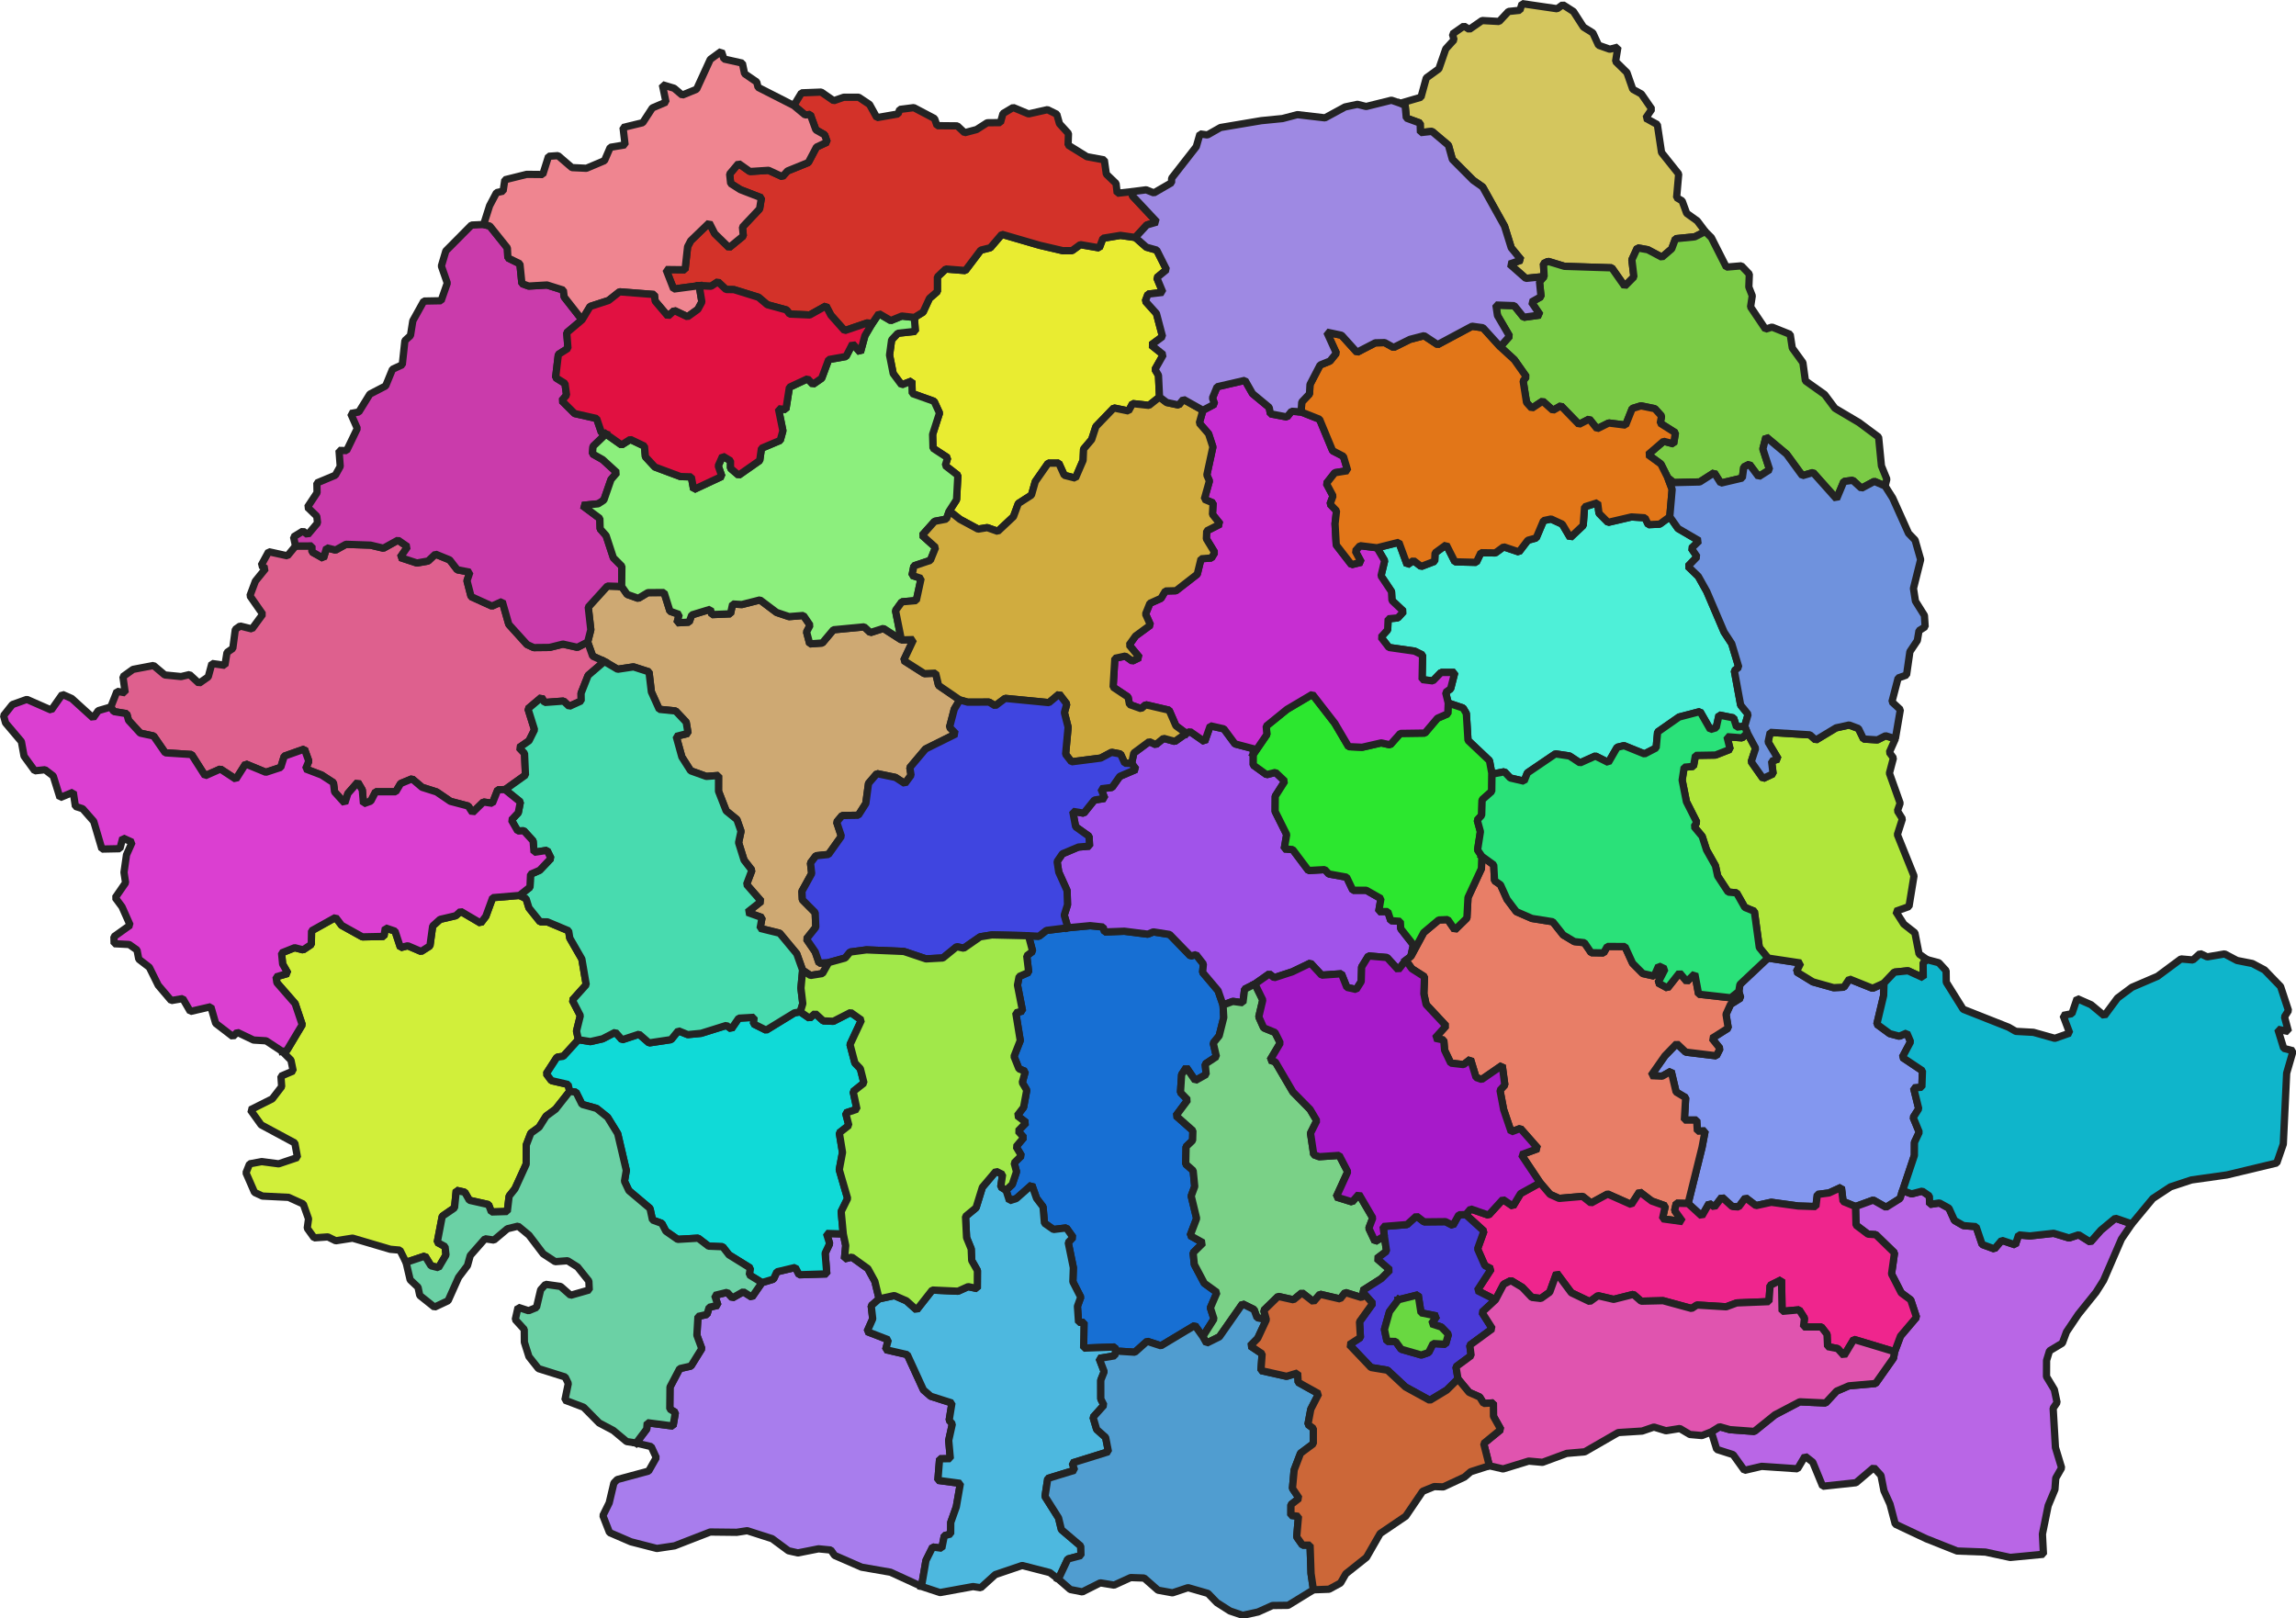 <?xml version="1.0" encoding="UTF-8" standalone="no"?>
<svg
   width="252.423mm"
   version="1.2"
   height="177.956mm"
   viewBox="0 0 2981.379 2101.848"
   id="svg67"
   sodipodi:docname="ro-admin-county-simplified-polygon.svg"
   inkscape:version="1.4 (e7c3feb1, 2024-10-09)"
   xmlns:inkscape="http://www.inkscape.org/namespaces/inkscape"
   xmlns:sodipodi="http://sodipodi.sourceforge.net/DTD/sodipodi-0.dtd"
   xmlns="http://www.w3.org/2000/svg"
   xmlns:svg="http://www.w3.org/2000/svg"
   xmlns:rdf="http://www.w3.org/1999/02/22-rdf-syntax-ns#"
   xmlns:cc="http://creativecommons.org/ns#"
   xmlns:dc="http://purl.org/dc/elements/1.1/">
  <sodipodi:namedview
     id="namedview67"
     pagecolor="#ffffff"
     bordercolor="#000000"
     borderopacity="0.25"
     inkscape:showpageshadow="2"
     inkscape:pageopacity="0.0"
     inkscape:pagecheckerboard="0"
     inkscape:deskcolor="#d1d1d1"
     inkscape:document-units="mm"
     showgrid="false"
     inkscape:zoom="0.20895868"
     inkscape:cx="-746.55907"
     inkscape:cy="-1172.4806"
     inkscape:window-width="2056"
     inkscape:window-height="1205"
     inkscape:window-x="0"
     inkscape:window-y="44"
     inkscape:window-maximized="1"
     inkscape:current-layer="svg67" />
  <defs
     id="defs1" />
  <g
     stroke-linecap="square"
     stroke="#000000"
     stroke-width="1"
     font-weight="400"
     font-size="54.167px"
     fill="none"
     font-style="normal"
     stroke-linejoin="bevel"
     stroke-opacity="1"
     font-family="'.AppleSystemUIFont'"
     id="g1"
     style="fill-rule:evenodd"
     transform="translate(-6848.516,-6875.818)" />
  <g
     stroke-linecap="square"
     stroke="#000000"
     stroke-width="1"
     font-weight="400"
     font-size="54.167px"
     fill="none"
     font-style="normal"
     stroke-linejoin="bevel"
     stroke-opacity="1"
     font-family="'.AppleSystemUIFont'"
     id="g2"
     style="fill-rule:evenodd"
     transform="translate(-6848.516,-6875.818)" />
  <g
     stroke-linecap="square"
     stroke="#000000"
     stroke-width="1"
     font-weight="400"
     font-size="54.167px"
     fill="none"
     font-style="normal"
     transform="matrix(11.808,0,0,11.808,-6848.516,-6875.818)"
     stroke-linejoin="bevel"
     stroke-opacity="1"
     font-family="'.AppleSystemUIFont'"
     id="g3"
     style="fill-rule:evenodd" />
  <g
     stroke-linecap="square"
     stroke="#000000"
     stroke-width="1"
     font-weight="400"
     font-size="54.167px"
     fill="none"
     font-style="normal"
     transform="matrix(1,0,0,1,-6848.516,-6875.818)"
     stroke-linejoin="bevel"
     stroke-opacity="1"
     font-family="'.AppleSystemUIFont'"
     id="g4"
     style="fill-rule:evenodd" />
  <g
     stroke-linecap="square"
     stroke="#000000"
     stroke-width="1"
     font-weight="400"
     font-size="54.167px"
     fill="none"
     font-style="normal"
     transform="matrix(1,0,0,1,-6848.516,-6875.818)"
     stroke-linejoin="bevel"
     stroke-opacity="1"
     font-family="'.AppleSystemUIFont'"
     id="g6"
     style="fill-rule:evenodd" />
  <g
     stroke-linecap="square"
     stroke="#000000"
     stroke-width="1"
     font-weight="400"
     font-size="54.167px"
     fill="none"
     font-style="normal"
     transform="matrix(11.808,0,0,11.808,-6848.516,-6875.818)"
     stroke-linejoin="bevel"
     stroke-opacity="1"
     font-family="'.AppleSystemUIFont'"
     id="g7"
     style="fill-rule:evenodd" />
  <g
     stroke-linecap="square"
     stroke="#000000"
     stroke-width="1"
     font-weight="400"
     font-size="54.167px"
     fill="none"
     font-style="normal"
     transform="matrix(11.808,0,0,11.808,-6848.516,-6875.818)"
     stroke-linejoin="bevel"
     stroke-opacity="1"
     font-family="'.AppleSystemUIFont'"
     id="g8"
     style="fill-rule:evenodd" />
  <g
     stroke-linecap="square"
     stroke="#000000"
     stroke-width="1"
     font-weight="400"
     font-size="54.167px"
     fill="none"
     font-style="normal"
     transform="matrix(11.808,0,0,11.808,-6848.516,-6875.818)"
     stroke-linejoin="bevel"
     stroke-opacity="1"
     font-family="'.AppleSystemUIFont'"
     id="g9"
     style="fill-rule:evenodd" />
  <g
     stroke-linecap="square"
     stroke="#000000"
     stroke-width="1"
     font-weight="400"
     font-size="54.167px"
     fill="none"
     font-style="normal"
     transform="matrix(11.808,0,0,11.808,-6848.516,-6875.818)"
     stroke-linejoin="bevel"
     stroke-opacity="1"
     font-family="'.AppleSystemUIFont'"
     id="g10"
     style="fill-rule:evenodd" />
  <g
     stroke-linecap="square"
     stroke="#000000"
     stroke-width="1"
     font-weight="400"
     font-size="54.167px"
     fill="none"
     font-style="normal"
     transform="matrix(11.808,0,0,11.808,-6819.634,-6852.188)"
     stroke-linejoin="bevel"
     stroke-opacity="1"
     font-family="'.AppleSystemUIFont'"
     id="g11"
     style="fill-rule:evenodd" />
  <g
     stroke-linecap="square"
     stroke="#000000"
     stroke-width="1"
     font-weight="400"
     font-size="54.167px"
     fill="none"
     font-style="normal"
     transform="matrix(11.808,0,0,11.808,-6819.634,-6852.188)"
     stroke-linejoin="bevel"
     stroke-opacity="1"
     font-family="'.AppleSystemUIFont'"
     id="g13"
     style="fill-rule:evenodd" />
  <g
     stroke-linecap="square"
     stroke="#000000"
     stroke-width="1"
     font-weight="400"
     font-size="54.167px"
     fill="none"
     font-style="normal"
     transform="matrix(11.808,0,0,11.808,-6819.634,-6852.188)"
     stroke-linejoin="bevel"
     stroke-opacity="1"
     font-family="'.AppleSystemUIFont'"
     id="g14"
     style="fill-rule:evenodd" />
  <g
     stroke-linecap="square"
     stroke="#000000"
     stroke-width="1"
     font-weight="400"
     font-size="54.167px"
     fill="none"
     font-style="normal"
     transform="matrix(1,0,0,1,-6819.634,-6852.188)"
     stroke-linejoin="bevel"
     stroke-opacity="1"
     font-family="'.AppleSystemUIFont'"
     id="g16"
     style="fill-rule:evenodd" />
  <g
     id="g67"
     transform="translate(-268.257,-190.874)">
    <g
       stroke-linecap="square"
       stroke="#232323"
       stroke-width="9.449"
       font-weight="400"
       font-size="54.167px"
       fill="#cea973"
       font-style="normal"
       transform="matrix(1,0,0,1,28.882,23.63)"
       stroke-linejoin="bevel"
       fill-opacity="1"
       stroke-opacity="1"
       font-family="'.AppleSystemUIFont'"
       id="g17"
       style="fill-rule:evenodd">
      <path
         fill-rule="evenodd"
         d="m 1024.2,1026.27 -15.2,-6.89 -6.55,-18.33 4.09,-15.979 -3.34,-29.349 24.86,-27.412 18.54,0.6 7.17,10.293 14.41,5.113 12.5,-7.443 21.03,-0.061 7.6,24.166 12.03,4.275 -2.87,10.837 15.7,-0.874 3.45,-9.335 24.15,-7.385 1.98,6.932 24.15,-1.019 2.81,-12.744 11.93,0.689 23.58,-5.979 21.58,16.237 16.19,5.432 18.62,-1.479 8.67,12.656 -4.54,8.792 4.12,15.467 16.29,-1.18 14.45,-17.174 39.92,-3.776 7.98,7.416 17.05,-5.412 23.32,14.976 15.7,-0.464 -12.77,27.104 26.85,17.13 14.65,-0.64 3.81,15.91 27.55,18.88 -7.15,11.96 -6.14,23.52 8.32,8.55 -39.5,19.63 -20.39,24.18 1.58,9.97 -7.97,10.77 -12.29,-7.97 -24.07,-4.94 -10.88,12.69 -3.53,26.13 -9.72,15.27 -21.01,0.33 -7.14,8.52 6.15,18.45 -16.76,23.62 -16.25,1.67 -7.1,9.37 1.55,13.76 -12.68,23.02 0.54,10.94 16.71,16.84 0.77,18.91 -12.18,15.28 11.49,16.77 5.06,14.67 12.34,-0.87 -8.05,14.25 -15.6,2.52 -10.17,-6.85 -7.6,-21.34 -22.18,-26.71 -25.47,-6.25 2.57,-14 -19.09,-6.86 18.07,-14.31 -19.09,-21.9 6.94,-18.44 -10.19,-13.13 -7.1,-22.72 3.14,-14.77 -5.33,-15.21 -13.95,-11.33 -9.91,-25.39 0.04,-20.48 -15.9,1.17 -20.34,-7.29 -11.4,-17.91 -7.4,-26.81 15.44,-3.84 -2.43,-14.61 -13.72,-14.5 -21.27,-2.15 -10.21,-22.61 -3.1,-26.04 -20.1,-6.47 -20.64,3.09 -17.17,-10.13"
         vector-effect="none"
         id="path16" />
    </g>
    <g
       stroke-linecap="square"
       stroke="#232323"
       stroke-width="9.449"
       font-weight="400"
       font-size="54.167px"
       fill="#de608e"
       font-style="normal"
       transform="matrix(1,0,0,1,28.882,23.63)"
       stroke-linejoin="bevel"
       fill-opacity="1"
       stroke-opacity="1"
       font-family="'.AppleSystemUIFont'"
       id="g18"
       style="fill-rule:evenodd">
      <path
         fill-rule="evenodd"
         d="m 383.256,1085.38 8.002,-20.33 10.694,1.91 -2.951,-20.98 13.134,-9.43 26.576,-5.06 14.624,12.32 21.195,2.08 10.95,-2.59 12.271,11.32 12.028,-8.35 4.718,-17.37 16.909,2.44 2.72,-16.77 7.523,-5.21 3.316,-24.772 6.15,-4.347 15.42,3.812 13.999,-19.161 -16.647,-23.894 7.117,-19.047 13.305,-16.43 -5.896,-3.872 9.753,-17.932 24.414,5.387 10.561,-12.747 21.319,-0.134 0.08,7.768 14.809,8.342 4.098,-13.632 11.678,2.885 13.434,-7.457 31.972,1.075 16.703,3.988 18.936,-10.473 12.424,8.562 -9.586,13.948 21.719,7.185 14.587,-2.607 9.474,-8.944 18.524,7.553 9.858,12.799 16.361,3.115 -3.769,11.165 5.353,20.56 27.043,12.279 13.405,-5.976 8.502,29.752 23.655,26.14 8.688,4.01 20.585,-0.22 17.379,-4.32 18.793,4.2 13.285,-6.87 6.55,18.33 15.2,6.89 -21.13,18.1 -9.173,23.17 0.167,9.98 -15.567,7.07 -7.282,-6.88 -24.633,1.82 -4.076,-6.6 -17.538,14.83 8.514,27.19 -7.148,14.3 -12.901,8.95 7.064,7.52 1.211,28.08 -26.493,18.92 -9.469,0.08 -6.974,17.67 -11.72,-1.69 -14.116,13.8 -5.606,-8.56 -23.137,-6.1 -17.908,-12.21 -18.855,-6 -13.015,-11.02 -14.824,6.1 -6.336,10.74 -26.126,-0.05 -6.294,12.19 -9.48,3.39 -1.52,-17.88 -5.894,-10.07 -12.804,14.61 -4.051,12.59 -13.234,-14.6 -1.521,-11.99 -15.309,-9.93 -20.879,-7.99 4.225,-10.04 -5.673,-15.78 -26.217,9.29 -4.55,14.56 -19.343,6.37 -26.334,-10.87 -12.575,19.84 -20.128,-13.22 -19.852,8.8 -17.556,-27.6 -34.208,-2.22 -15.065,-21.83 -17.396,-3.77 -15.196,-16.61 -2.357,-8.65 -16.813,-2.75 -3.849,-5.94"
         vector-effect="none"
         id="path17" />
    </g>
    <g
       stroke-linecap="square"
       stroke="#232323"
       stroke-width="9.449"
       font-weight="400"
       font-size="54.167px"
       fill="#176fd3"
       font-style="normal"
       transform="matrix(1,0,0,1,28.882,23.63)"
       stroke-linejoin="bevel"
       fill-opacity="1"
       stroke-opacity="1"
       font-family="'.AppleSystemUIFont'"
       id="g19"
       style="fill-rule:evenodd">
      <path
         fill-rule="evenodd"
         d="m 1545.73,1713.02 8.05,-7.57 5.53,-16.52 -3.04,-11.4 9.46,-9.39 -6.93,-11.71 10.01,-11.88 -7.53,-8.41 10.63,-10.94 -11.72,-9.06 8.29,-10.79 4.11,-22.32 -5.82,-9.83 3.96,-14.57 -8.2,-3.24 -6.48,-16.11 8.13,-20.69 -5.84,-35.95 8.79,-2.4 -6.58,-33.62 2.15,-11.15 12.46,-5.51 -2.6,-21.37 7.71,-5.87 -5.37,-20.25 13.51,0.72 9.73,-7.62 27.92,-3.44 28.85,-2.73 16.9,1.78 1.93,6.41 25.55,-0.98 30.5,3.86 7.16,-2.98 21.2,3.33 27.15,28.03 7.17,-1.86 9.51,12.18 -1,10.9 20.12,23.83 6.4,18.55 0.93,16.26 -5.92,23.63 -7.71,9.57 4.11,17.61 -14.6,9.59 1.31,13.5 -14.16,7.91 -11.64,-16.97 -6.08,9.18 -1.5,23.23 9.43,9.75 -15.25,20.5 21.94,19.46 -0.37,12.69 -8.46,8.07 -0.48,22.58 9.66,8.52 2.03,20.58 -4.56,12.39 7.03,29.12 -8.44,22.25 16.91,9.43 -13.01,12.9 1.56,15.24 12.96,24.38 16.47,11.88 -8.6,19.97 4.68,14.51 -14.51,22.8 -10.3,-14.45 -44.04,26.46 -17.95,-5.86 -15.96,14.23 -24.85,-1.57 -1.2,-5.22 -40.47,1.49 0.49,-33.43 -7.09,-0.1 -1.43,-20.81 4.29,-11.85 -10.23,-20.04 0.64,-18.25 -6.68,-32.71 6.25,-6.72 -8.67,-12.23 -16.69,2.07 -11.74,-8.21 -1.83,-21.22 -8.45,-11.08 -6.13,-17.45 -20.07,17.71 -8.98,2.9 -4.41,-13.62"
         vector-effect="none"
         id="path18" />
    </g>
    <g
       stroke-linecap="square"
       stroke="#232323"
       stroke-width="9.449"
       font-weight="400"
       font-size="54.167px"
       fill="#4ef0d8"
       font-style="normal"
       transform="matrix(1,0,0,1,28.882,23.63)"
       stroke-linejoin="bevel"
       fill-opacity="1"
       stroke-opacity="1"
       font-family="'.AppleSystemUIFont'"
       id="g20"
       style="fill-rule:evenodd">
      <path
         fill-rule="evenodd"
         d="m 2176.71,1172.65 -3.24,-17.55 -27.89,-26.37 -2.15,-34.89 -4.2,-7.07 -19.31,-6.51 -3.37,-13.8 6.48,-4.7 5.42,-21.19 h -17.88 l -10.61,10.95 -14,-1.71 0.66,-31.8 -10.38,-5.15 -33.36,-4.76 -10.27,-13.346 8.66,-9.509 0.63,-14.347 12.53,-1.198 7.6,-8.34 -15.15,-14.278 -0.61,-11.561 -13.63,-20.414 4.71,-19.684 -9.91,-16.799 28.43,-7.129 10.76,29.294 8.12,-5.562 10,7.655 17.59,-6.709 0.51,-10.856 14.53,-10.616 11.19,22.156 27.81,0.682 5.98,-12.51 18.78,0.242 10.78,-7.872 19.81,6.646 11.58,-15.173 10.86,-2.984 9.54,-22.56 9.76,-2.08 14.57,6.725 10.32,17.46 16.82,-15.879 1.8,-24.061 16.92,-5.428 1.77,13.722 11.78,11.856 30.42,-7.1 17.57,1.138 4.32,8.935 14.8,-0.684 13.05,-9.597 10.68,15.241 27.47,16.034 -10.12,9.782 7.48,10.937 -11.95,12.435 13.48,13.008 11.02,19.704 22.51,52.686 9.86,15.048 9.18,30.55 -5.8,4.51 8.2,44.61 9.68,12.04 -4.46,15.46 -10.5,1.14 -3.86,-11.94 -18.92,-3.76 -3.71,16.52 -7.56,2.33 -13.39,-23.34 -27.22,7.11 -27.88,19.48 -1.91,20.62 -15.14,7.84 -26.57,-10.76 -8.96,2.13 -11.36,19.73 -16.88,-8.43 -19.92,8.95 -13.63,-8.97 -18.35,-2.75 -36.43,24.74 -4.24,10.76 -17.9,-4.18 -7.65,-8.09 -16.15,3.14"
         vector-effect="none"
         id="path19" />
    </g>
    <g
       stroke-linecap="square"
       stroke="#232323"
       stroke-width="9.449"
       font-weight="400"
       font-size="54.167px"
       fill="#ca3bab"
       font-style="normal"
       transform="matrix(1,0,0,1,28.882,23.63)"
       stroke-linejoin="bevel"
       fill-opacity="1"
       stroke-opacity="1"
       font-family="'.AppleSystemUIFont'"
       id="g21"
       style="fill-rule:evenodd">
      <path
         fill-rule="evenodd"
         d="m 623.141,876.357 -2.59,-11.886 12.19,-7.508 6.212,4.627 12.763,-15.201 -1.023,-8.683 -12.088,-11.774 12.478,-18.84 -0.259,-12.63 23.976,-10.038 6.359,-11.443 -1.583,-20.788 9.919,0.231 13.861,-28.723 -8.633,-19.454 10.585,-1.976 14.32,-23.173 20.52,-10.662 8.853,-21.602 12.736,-5.922 3.409,-31.307 7.239,-6.602 3.036,-19.12 14.241,-25.643 22.501,-0.417 8.035,-22.962 -7.711,-22.112 5.822,-19.603 33.316,-33.611 15.757,-0.726 8.004,1.939 22.805,28.506 0.665,12.923 15.625,7.669 2.606,25.703 8.803,3.194 23.807,-1.373 21.201,6.674 1.058,8.84 23.235,29.677 -19.875,16.769 1.564,20.305 -12.464,7.937 -3.587,30.09 12.173,7.596 2.055,15.109 -6.251,7.245 16.733,16.662 28.581,6.477 6.25,18.279 5.91,1.817 -16.83,16.126 -0.8,9.637 13.3,7.5 18.54,16.937 -7.71,8.947 -9.28,26.732 -7.26,4.774 -20.731,2.143 22.761,16.93 0.39,13.513 7.76,8.748 9.43,28.761 11.04,11.07 -0.29,26.245 -18.54,-0.6 -24.86,27.412 3.34,29.349 -4.09,15.979 -13.285,6.87 -18.793,-4.2 -17.379,4.32 -20.585,0.22 -8.688,-4.01 -23.655,-26.14 -8.502,-29.752 -13.405,5.976 -27.043,-12.279 -5.353,-20.56 3.769,-11.165 -16.361,-3.115 -9.858,-12.799 -18.524,-7.553 -9.474,8.944 -14.587,2.607 -21.719,-7.185 9.586,-13.948 -12.424,-8.562 -18.936,10.473 -16.703,-3.988 -31.972,-1.075 -13.434,7.457 -11.678,-2.885 -4.098,13.632 -14.809,-8.342 -0.08,-7.768 -21.319,0.134"
         vector-effect="none"
         id="path20" />
    </g>
    <g
       stroke-linecap="square"
       stroke="#232323"
       stroke-width="9.449"
       font-weight="400"
       font-size="54.167px"
       fill="#e9ec31"
       font-style="normal"
       transform="matrix(1,0,0,1,28.882,23.63)"
       stroke-linejoin="bevel"
       fill-opacity="1"
       stroke-opacity="1"
       font-family="'.AppleSystemUIFont'"
       id="g22"
       style="fill-rule:evenodd">
      <path
         fill-rule="evenodd"
         d="m 1472.06,830.848 9.4,-14.604 1.7,-31.672 -16.39,-12.715 3.16,-10.084 -19.05,-12.412 -0.51,-17.927 8.95,-27.751 -6.99,-15.223 -28.47,-10.165 -0.38,-16.288 -13.32,5.09 -10.96,-14.702 -4.74,-23.998 2.68,-19.718 8.1,-8.622 22.71,-2.458 -1.25,-18.067 11.32,-6.925 8.23,-17.848 10.34,-8.947 -0.03,-18.912 10.84,-10.317 25.47,2.025 20,-26.5 12.44,-3.11 14.96,-17.475 49.05,14.253 30.22,7.053 11.93,-0.106 10.67,-7.787 24.69,4.244 4.75,-12.519 22.64,-3.723 19.41,2.719 14.29,12.618 13.46,3.768 12.77,25.41 -12.71,10.444 7.91,19.052 -19.33,2.271 -3.43,9.136 14.43,16.034 7.9,29.968 -14.78,10.914 15.79,12.604 -10.81,19.157 4.55,7.632 1.34,28.159 -13.67,10.892 -21.34,-2.346 -5.21,9.615 -19.12,-3.921 -23.28,24.202 -5.5,16.862 -10.48,12.351 -0.63,14.611 -9.96,23.102 -14.46,-3.691 -7.17,-15.823 -13.79,0.081 -16.69,23.892 -4.99,17.525 -17.06,10.983 -6.29,17.047 -20.35,19.109 -13.71,-4.838 -11.9,1.931 -23.45,-12.632 -13.9,-10.928"
         vector-effect="none"
         id="path21" />
    </g>
    <g
       stroke-linecap="square"
       stroke="#232323"
       stroke-width="9.449"
       font-weight="400"
       font-size="54.167px"
       fill="#d4c65e"
       font-style="normal"
       transform="matrix(1,0,0,1,28.882,23.63)"
       stroke-linejoin="bevel"
       fill-opacity="1"
       stroke-opacity="1"
       font-family="'.AppleSystemUIFont'"
       id="g23"
       style="fill-rule:evenodd">
      <path
         fill-rule="evenodd"
         d="m 2057.68,301.398 26.85,-7.896 6.89,-25.006 16.34,-11.842 8.96,-25.895 10.72,-11.76 -2.05,-7.537 14.87,-10.393 7.02,4.353 16.61,-11.529 22.1,1.258 12.15,-13.002 14.91,-1.575 2.69,-8.614 45.59,6.657 7.37,-5.276 13.82,8.854 13,20.213 12.18,7.56 7.39,16.031 14.59,5.186 10.57,-2.736 -3.02,18.558 14.7,14.416 7.63,21.75 11.14,6.12 13.58,19.666 -7.95,11.724 15.11,8.353 5.47,36.26 22.25,27.919 -2.71,30.681 7.18,4.223 5.9,16.125 13.74,9.835 10.39,13.827 -13.55,6.882 -25.12,2.499 -4.86,13.062 -12.7,10.936 -18.35,-9.722 -13.62,-2.417 -7.08,15.45 2.66,22.285 -12.01,12.08 -16.76,-23.886 -61.42,-1.951 -21.23,-6.467 -6.07,2.891 0.95,16.828 -23.78,2.449 -21.15,-18.639 15.26,-5.2 -13.06,-15.859 -8.76,-28.186 -28.35,-50.862 -12.36,-8.682 -27,-27.11 -5.11,-18.354 -21.43,-18.072 -14.93,1.643 -0.38,-12.335 -17.93,-6.588 -1.54,-16.337 -6.3,-2.846"
         vector-effect="none"
         id="path22" />
    </g>
    <g
       stroke-linecap="square"
       stroke="#232323"
       stroke-width="9.449"
       font-weight="400"
       font-size="54.167px"
       fill="#a153ea"
       font-style="normal"
       transform="matrix(1,0,0,1,28.882,23.63)"
       stroke-linejoin="bevel"
       fill-opacity="1"
       stroke-opacity="1"
       font-family="'.AppleSystemUIFont'"
       id="g24"
       style="fill-rule:evenodd">
      <path
         fill-rule="evenodd"
         d="m 1626.06,1372.13 -4.79,-16.39 4.27,-13.49 -0.55,-18.36 -10.83,-24.03 -2.14,-13.71 6.89,-10.08 20.75,-8.76 14.53,-1.22 -0.69,-12.72 -17.42,-12.39 -3.77,-20.02 14.41,2.37 13.72,-17.08 13.51,-2.09 -4.99,-12.49 14.41,-1.82 10.02,-14.31 21.23,-9.11 -5.81,-7.8 2.81,-13.42 20.04,-14.85 8.52,3.94 10.07,-8.2 14.65,4.04 14.81,-10.44 4.84,-2.46 19.03,13.25 7.31,-20.67 17.69,3.99 14.45,19.52 24.68,6.51 -0.94,7.15 -0.06,13.83 17.34,12.48 11.59,-2.95 12.09,11.44 -12.43,19.51 -0.15,19.73 15.01,30.04 -3.22,18.64 11,0.82 20.47,27.25 21.23,-1.19 5.23,5.66 23.11,4.18 8.08,16.96 17.38,0.01 19.09,10.83 -2.89,16.86 11.83,0.02 3.85,11.78 12.37,0.89 0.53,9.5 16.48,21.01 -3.37,15.17 -6.46,4.82 -9.84,12.47 -14.59,-15.95 -24.15,-2.1 -8.82,14.34 -0.54,18.95 -6.54,10.29 -12.1,-2.73 -7.04,-17.7 -25.67,1.84 -14.6,-15.72 -23.31,11.25 -23.79,7.8 -6.35,-5 -18.67,13.13 -13.35,6.77 -2.19,17.57 -13.12,-1.76 -12.7,4.72 -6.4,-18.55 -20.12,-23.83 1,-10.9 -9.51,-12.18 -7.17,1.86 -27.15,-28.03 -21.2,-3.33 -7.16,2.98 -30.5,-3.86 -25.55,0.98 -1.93,-6.41 -16.9,-1.78 -28.85,2.73"
         vector-effect="none"
         id="path23" />
    </g>
    <g
       stroke-linecap="square"
       stroke="#232323"
       stroke-width="9.449"
       font-weight="400"
       font-size="54.167px"
       fill="#8397ef"
       font-style="normal"
       transform="matrix(1,0,0,1,28.882,23.63)"
       stroke-linejoin="bevel"
       fill-opacity="1"
       stroke-opacity="1"
       font-family="'.AppleSystemUIFont'"
       id="g25"
       style="fill-rule:evenodd">
      <path
         fill-rule="evenodd"
         d="m 2431.4,1730.21 18.07,-72.81 4.05,-21.44 -10.08,0.37 -0.9,-14.48 -15.98,0.06 1.68,-29.12 -12.44,-7.41 -6.41,-27.09 -11.68,6.6 -14.49,-0.68 18.05,-25.76 15.4,-15.9 11.7,11.07 39.72,4.81 4.77,-9.5 -10.51,-13.13 21.15,-13.38 -2.88,-17.89 5.9,-13 13.13,-8.27 -2.47,-8.46 1.51,-9.09 36.36,-34.26 42.58,6.43 -5.65,11.36 21.48,13.15 26.89,7.55 13.32,-0.68 7.05,-10.65 30.24,12.14 14.83,-6.73 -0.5,16.22 -8.83,37.09 16.74,12.31 12.44,3.31 9.8,-4.17 4.82,11.4 -10.74,20.23 26.17,17.45 -0.74,21.33 -10.74,0.99 6.65,26.99 -7.19,11.35 7.87,19.09 -6.24,13.22 -0.08,16.96 -15.27,45.71 -3.32,10.26 -18.22,11.4 -16.59,-9.37 -23.04,8.36 -16.15,-6.64 -2.22,-18.35 -16.06,7.34 -15.1,1.97 -1.96,15.75 -22.94,-0.77 -34.97,-4.82 -19.89,4.36 -13.53,-10.28 -8.95,11.95 -8.29,-0.5 -13.45,-12.18 -9.73,12.85 -6.86,-4.81 -9.47,16.53 -17.81,-16.34"
         vector-effect="none"
         id="path24" />
    </g>
    <g
       stroke-linecap="square"
       stroke="#232323"
       stroke-width="9.449"
       font-weight="400"
       font-size="54.167px"
       fill="#e87e67"
       font-style="normal"
       transform="matrix(1,0,0,1,28.882,23.63)"
       stroke-linejoin="bevel"
       fill-opacity="1"
       stroke-opacity="1"
       font-family="'.AppleSystemUIFont'"
       id="g26"
       style="fill-rule:evenodd">
      <path
         fill-rule="evenodd"
         d="m 2064.87,1414.28 6.46,-4.82 16.75,-31.1 19.55,-16.38 11.66,-0.5 9.23,13.37 15.63,-15.26 1.44,-26.79 17.4,-37.45 0.58,-16.04 15.41,11.2 1.1,20.48 7.69,5.32 8.54,18.88 12.06,15.99 20.19,8.82 27.08,4.3 13.54,17.12 14.49,8.64 13.03,1.45 8.81,12.98 16.2,0.28 4.73,-8.39 22.94,0.1 9.94,21.76 13.27,13.34 14.72,3.28 5.78,-13.2 8.36,3.98 -9.21,18.01 12.43,6.74 15.62,-19.77 9.51,11.34 10.27,-10.11 4.96,26.51 41.83,4.71 10.32,-8.27 2.47,8.46 -13.13,8.27 -5.9,13 2.88,17.89 -21.15,13.38 10.51,13.13 -4.77,9.5 -39.72,-4.81 -11.7,-11.07 -15.4,15.9 -18.05,25.76 14.49,0.68 11.68,-6.6 6.41,27.09 12.44,7.41 -1.68,29.12 15.98,-0.06 0.9,14.48 10.08,-0.37 -4.05,21.44 -18.07,72.81 -15.35,-0.35 -2.14,9.45 10.35,14.41 -26.18,-3.61 3.72,-16.81 -17.68,-6.27 -15.77,-12 -10.7,16.55 -30.73,-13.65 -21.58,11.71 -10.96,-8.66 -30.51,2.64 -11.75,-5.28 -12.87,-15.04 -24.38,-36.5 21.69,-7.93 -22.98,-26.12 -11.9,4.51 -9.79,-28.91 -4.76,-25.15 6.29,-6.94 -3.41,-25.51 -26.63,18.38 -7.35,-2.61 -7.19,-23.69 -8.96,7 -16.66,-1.92 -8.02,-16.73 -1.08,-13.18 -11.44,-2.47 14.41,-15.99 -25.85,-27.68 -2.98,-14.08 0.85,-22.02 -16.42,-10.45 -7.82,-11.03"
         vector-effect="none"
         id="path25" />
    </g>
    <g
       stroke-linecap="square"
       stroke="#232323"
       stroke-width="9.449"
       font-weight="400"
       font-size="54.167px"
       fill="#d1ef3a"
       font-style="normal"
       transform="matrix(1,0,0,1,28.882,23.63)"
       stroke-linejoin="bevel"
       fill-opacity="1"
       stroke-opacity="1"
       font-family="'.AppleSystemUIFont'"
       id="g27"
       style="fill-rule:evenodd">
      <path
         fill-rule="evenodd"
         d="m 605.836,1532.65 5.818,-0.95 20.16,-33.67 -9.233,-27.46 -23.657,-27.11 -1.107,-7.58 15.496,-4.51 -6.947,-12.13 -1.407,-14.43 17.046,-6.83 10.985,2.84 10.605,-7.09 0.326,-17.67 31.225,-17.39 7.739,10.24 27.022,15.03 28.008,-0.58 1.813,-11.09 12.627,4.28 7.05,21.33 9.446,-2.41 17.351,7.42 11.436,-7.25 3.551,-25.76 9.624,-8.66 20.416,-4.78 6.271,-5.67 26.005,15.3 6.717,-8.78 8.871,-24.26 34.82,-2.92 8.551,4.15 3.769,12.1 14.474,18 9.419,0.07 27.608,11.62 1.506,9.44 15.683,27.24 5.667,33.33 -18.038,20.11 10.373,20.08 -4.946,20.05 2.5,11.14 -19.601,21.57 -8.264,1.21 -13.886,21.49 6.64,8.9 21.709,5.04 2.026,8.88 -18.386,23.3 -12.236,8.95 -9.063,14.34 -10.778,7.79 -5.925,15.44 -0.088,24.85 -14.563,31.91 -7.57,9.52 -2.416,19.98 -20.634,0.63 -3.631,-9.58 -24.978,-5.64 -5.947,-10.44 -11.038,-2.44 -2.275,22.72 -15.948,10.95 -6.494,33.83 10.153,5.6 1.201,10.88 -9.735,16.47 -9.706,-2.44 -7.808,-12.71 -24.604,8.2 -7.947,-15.83 -12.448,-1.11 -49.017,-14.47 -21.921,3.41 -10.17,-5.02 -17.848,1.25 -8.97,-12.53 1.706,-12.12 -6.832,-19.3 -19.042,-8.65 -34.023,-1.68 -10.232,-4.75 -11.094,-25.45 4.653,-11.63 15.801,-2.93 22.003,2.89 24.445,-8.23 -3.495,-18.85 -43.725,-23.54 -13.99,-19.49 28.403,-14.23 12.231,-15.91 -0.959,-13.53 15.942,-6.82 -2.911,-14.06 -11.358,-11.41"
         vector-effect="none"
         id="path26" />
    </g>
    <g
       stroke-linecap="square"
       stroke="#232323"
       stroke-width="9.449"
       font-weight="400"
       font-size="54.167px"
       fill="#8cef7d"
       font-style="normal"
       transform="matrix(1,0,0,1,28.882,23.63)"
       stroke-linejoin="bevel"
       fill-opacity="1"
       stroke-opacity="1"
       font-family="'.AppleSystemUIFont'"
       id="g28"
       style="fill-rule:evenodd">
      <path
         fill-rule="evenodd"
         d="m 1046.6,928.91 0.29,-26.245 -11.04,-11.07 -9.43,-28.761 -7.76,-8.748 -0.39,-13.513 -22.761,-16.93 20.731,-2.143 7.26,-4.774 9.28,-26.732 7.71,-8.947 -18.54,-16.937 -13.3,-7.5 0.8,-9.637 16.83,-16.126 20.18,14.249 11.39,-7.242 18.37,8.787 1.22,13.792 12.35,13.339 33.18,12.375 14.09,0.401 3.05,16.498 36.64,-17.109 -4.75,-13.707 5.69,-12.716 10.27,6.156 -0.02,9.736 10.59,9.023 27.34,-19.136 2.26,-15.824 24.38,-10.308 3.46,-12.506 -5.8,-28.548 9.68,0.916 4.6,-28.858 23.66,-11.007 6.85,7.241 11.43,-7.933 9.02,-24.266 22.56,-3.989 8.49,-16.519 10.12,11.236 5.89,-21.625 8.63,-14.649 9.52,-14.123 15.42,9.028 14.37,-5.883 16.29,1.856 1.25,18.067 -22.71,2.458 -8.1,8.622 -2.68,19.718 4.74,23.998 10.96,14.702 13.32,-5.09 0.38,16.288 28.47,10.165 6.99,15.223 -8.95,27.751 0.51,17.927 19.05,12.412 -3.16,10.084 16.39,12.715 -1.7,31.672 -9.4,14.604 -3.83,10.535 -15.24,2.925 -16.25,18.215 17.51,15.703 -6.77,16.737 -21.41,7.187 -2.45,12.338 11.81,3.921 -6.25,28.802 -18.73,1.634 -8.24,11.374 7.66,38.111 -23.32,-14.976 -17.05,5.412 -7.98,-7.416 -39.92,3.776 -14.45,17.174 -16.29,1.18 -4.12,-15.467 4.54,-8.792 -8.67,-12.656 -18.62,1.479 -16.19,-5.432 -21.58,-16.237 -23.58,5.979 -11.93,-0.689 -2.81,12.744 -24.15,1.019 -1.98,-6.932 -24.15,7.385 -3.45,9.335 -15.7,0.874 2.87,-10.837 -12.03,-4.275 -7.6,-24.166 -21.03,0.061 -12.5,7.443 -14.41,-5.113 -7.17,-10.293"
         vector-effect="none"
         id="path27" />
    </g>
    <g
       stroke-linecap="square"
       stroke="#232323"
       stroke-width="9.449"
       font-weight="400"
       font-size="54.167px"
       fill="#b966e6"
       font-style="normal"
       transform="matrix(1,0,0,1,28.882,23.63)"
       stroke-linejoin="bevel"
       fill-opacity="1"
       stroke-opacity="1"
       font-family="'.AppleSystemUIFont'"
       id="g29"
       style="fill-rule:evenodd">
      <path
         fill-rule="evenodd"
         d="m 2461.51,2026.79 10.82,-6.67 13.22,3.77 31.79,2.33 26.8,-21.57 32.2,-16.9 33.59,1.54 14.27,-15.4 15.95,-6.87 34.68,-3.06 23.28,-33.04 1.48,-8.23 7.59,-20.27 20.77,-24.48 -7.47,-22.51 -12.34,-9.19 -12.6,-24.53 3.87,-27.38 -24.31,-23.63 -10.1,-0.65 -15.58,-11.75 -0.64,-24.15 23.04,-8.36 16.59,9.37 18.22,-11.4 3.32,-10.26 11.68,4.23 13.79,-3.59 9.27,6.36 0.4,10.93 12.66,-1.89 12.34,6.79 7.19,15.89 11.65,6.71 16.41,1.33 7.85,23.13 15.94,5.85 9.52,-11.19 17.63,5.9 4.33,-12.96 14.52,1.36 30.93,-3.43 20,6.06 12.53,-4.15 15.17,9.5 13.73,-15.54 18.6,-15.46 21.44,7.35 -13.43,19.65 -23.23,53.73 -9.73,15.41 -23.05,28.71 -15.36,22.85 -5.36,14.54 -16.69,10.04 -3.81,12.43 -0.1,20.98 10.21,16.96 3.51,16.74 -5.08,7.39 2.97,50.95 8.02,26.49 -7.59,13.33 -1.1,14.77 -8.78,21.08 -7.46,36.83 1.33,26.2 -43.12,4.12 -32.3,-6.95 -36.64,-1.37 -39.94,-15.86 -40.41,-19.06 -6.81,-25.9 -7.86,-17.37 -3.91,-19.96 -9.29,-10.21 -23.15,19.66 -43.24,4.63 -12.87,-31.27 -10.04,-7.83 -9.72,16.4 -46.62,-3.18 -22.37,5.24 -14.65,-20.43 -21.28,-6.8 -7.07,-22.83"
         vector-effect="none"
         id="path28" />
    </g>
    <g
       stroke-linecap="square"
       stroke="#232323"
       stroke-width="9.449"
       font-weight="400"
       font-size="54.167px"
       fill="#2ce72f"
       font-style="normal"
       transform="matrix(1,0,0,1,28.882,23.63)"
       stroke-linejoin="bevel"
       fill-opacity="1"
       stroke-opacity="1"
       font-family="'.AppleSystemUIFont'"
       id="g30"
       style="fill-rule:evenodd">
      <path
         fill-rule="evenodd"
         d="m 1866.77,1146.99 17.66,-25.83 -0.87,-10.82 26.95,-21.85 33.03,-19.55 29.05,37.48 17.94,30.47 17.61,0.81 24.76,-5.68 11.57,2.57 13.22,-14.87 31.94,-0.46 16.26,-19.22 13.45,-5.86 0.58,-13.92 19.31,6.51 4.2,7.07 2.15,34.89 27.89,26.37 3.24,17.55 -0.3,22.3 -12.5,11.05 -0.58,20.08 -5.74,6.22 4.12,15 -3.69,23.77 5.55,8.24 -0.58,16.04 -17.4,37.45 -1.44,26.79 -15.63,15.26 -9.23,-13.37 -11.66,0.5 -19.55,16.38 -16.75,31.1 3.37,-15.17 -16.48,-21.01 -0.53,-9.5 -12.37,-0.89 -3.85,-11.78 -11.83,-0.02 2.89,-16.86 -19.09,-10.83 -17.38,-0.01 -8.08,-16.96 -23.11,-4.18 -5.23,-5.66 -21.23,1.19 -20.47,-27.25 -11,-0.82 3.22,-18.64 -15.01,-30.04 0.15,-19.73 12.43,-19.51 -12.09,-11.44 -11.59,2.95 -17.34,-12.48 0.06,-13.83"
         vector-effect="none"
         id="path29" />
    </g>
    <g
       stroke-linecap="square"
       stroke="#232323"
       stroke-width="9.449"
       font-weight="400"
       font-size="54.167px"
       fill="#7ad187"
       font-style="normal"
       transform="matrix(1,0,0,1,28.882,23.63)"
       stroke-linejoin="bevel"
       fill-opacity="1"
       stroke-opacity="1"
       font-family="'.AppleSystemUIFont'"
       id="g31"
       style="fill-rule:evenodd">
      <path
         fill-rule="evenodd"
         d="m 1801.23,1902.98 14.51,-22.8 -4.68,-14.51 8.6,-19.97 -16.47,-11.88 -12.96,-24.38 -1.56,-15.24 13.01,-12.9 -16.91,-9.43 8.44,-22.25 -7.03,-29.12 4.56,-12.39 -2.03,-20.58 -9.66,-8.52 0.48,-22.58 8.46,-8.07 0.37,-12.69 -21.94,-19.46 15.25,-20.5 -9.43,-9.75 1.5,-23.23 6.08,-9.18 11.64,16.97 14.16,-7.91 -1.31,-13.5 14.6,-9.59 -4.11,-17.61 7.71,-9.57 5.92,-23.63 -0.93,-16.26 12.7,-4.72 13.12,1.76 2.19,-17.57 13.35,-6.77 10.22,20.77 -5.15,21.9 6.36,14.28 14.66,5.99 6.84,13.68 -13.23,22.24 6.82,2.33 22.85,39.01 22.3,22.67 8.68,14.7 -8.11,16.2 4.22,27.91 7.09,2.61 25.96,-1.71 11.06,21.28 -14.93,32.76 20.62,6.4 8.81,-10.05 18.03,30.82 -5.13,13.43 8.14,17.26 11.97,-7.14 2.91,19.72 -12.64,9.5 17.09,14.82 -11.1,11.15 -24.66,15.71 3.58,5.62 -5.03,3.23 -20.91,-6.47 -6.67,8.39 -26.16,-6.11 -8.37,9.72 -15,-11.62 -11.01,9.13 -19.93,-4.42 -18.62,18.15 3.33,12.13 -12.06,-2.6 -3.9,-10.58 -15.08,-7.41 -29.89,42.77 -16.77,8.31 -4.82,-8.65"
         vector-effect="none"
         id="path30" />
    </g>
    <g
       stroke-linecap="square"
       stroke="#232323"
       stroke-width="9.449"
       font-weight="400"
       font-size="54.167px"
       fill="#a87ded"
       font-style="normal"
       transform="matrix(1,0,0,1,28.882,23.63)"
       stroke-linejoin="bevel"
       fill-opacity="1"
       stroke-opacity="1"
       font-family="'.AppleSystemUIFont'"
       id="g32"
       style="fill-rule:evenodd">
      <path
         fill-rule="evenodd"
         d="m 1065.48,2041.32 13.69,-18.22 0.63,-8.2 33.55,4.35 3,-17.64 -7.26,-4.54 0.28,-28.45 12.59,-23.94 14.63,-3.35 14.06,-22.66 -6.38,-17.35 1.4,-24.38 11.7,-2.63 2.86,-9.28 11.41,-2.61 -4.23,-12.84 16.2,-3.99 6.69,7.26 14.21,-8.01 11.17,7.04 13.07,-18.91 15.04,-4.52 4.34,-9.48 24,-5.7 4.96,9.49 35.91,-1.13 -2.16,-26.82 5.86,-12.47 -4.12,-13.26 21.8,0.71 3.14,14.97 -1.65,17.39 9.64,-2.3 20.82,14.96 9.05,16.53 5.54,22.74 -10.28,8.93 1.95,17.03 -7.31,16.5 27.58,10.68 -3.49,12.82 28.1,6.45 21.01,45.85 9.43,8.19 27.57,8.79 -3.62,22.34 4.13,4.83 -4.72,21.38 2.13,23.71 -13.96,0.22 -2.25,27.95 29.27,3.9 -5.33,30.56 -7.2,20.19 -0.11,15.05 -8.23,2.16 -3.25,16.31 -11.89,-1.59 -8.72,17.46 -5.79,33.74 -40.28,-18.48 -37.47,-6.52 -35.11,-15.3 -4.88,-6.99 -15.97,-1.55 -26.82,5.3 -12.25,-2.8 -21.16,-15.67 -32.37,-10.39 -13.64,2.1 -34.42,-0.39 -46.23,17.96 -23,3.43 -33.69,-8.66 -27.81,-12.01 -8.61,-22.01 8.18,-16.53 6.1,-25.8 4.34,-4.49 40.82,-11.04 9.88,-17.44 -6.57,-14.32 -19.5,-4.61"
         vector-effect="none"
         id="path31" />
    </g>
    <g
       stroke-linecap="square"
       stroke="#232323"
       stroke-width="9.449"
       font-weight="400"
       font-size="54.167px"
       fill="#b0e63b"
       font-style="normal"
       transform="matrix(1,0,0,1,28.882,23.63)"
       stroke-linejoin="bevel"
       fill-opacity="1"
       stroke-opacity="1"
       font-family="'.AppleSystemUIFont'"
       id="g33"
       style="fill-rule:evenodd">
      <path
         fill-rule="evenodd"
         d="m 2535.05,1411.45 -11.2,-13.69 -6.44,-47.03 -12.4,-5.05 -10.69,-18.91 -10.9,-1.02 -13.63,-20.79 -2.93,-13.42 -11.52,-20.41 -5.67,-17.67 -10.52,-12.71 3.55,-5.65 -13.48,-26.63 -5.57,-28.11 2.62,-16.76 12.08,-1.06 2.6,-14.28 26.04,-0.45 18.97,-7.42 -4.06,-16.4 19.7,1.51 6.71,-6.41 10.77,19.96 -5.7,17.45 15.32,21.8 13.09,-6.14 -1.98,-16.39 8.63,-2.74 -13.14,-22.09 2.66,-12.59 51.63,3.23 7.62,6.8 26.32,-15.85 16.86,-3.73 12.19,4.51 6.66,13.7 17.91,1.14 10.66,-5.4 12.72,3.96 -7.83,17.61 5.32,7.31 -5.21,19.75 13.92,38.98 -3.51,9.95 6.45,10.42 -6.54,20.44 21.58,53.61 -6.48,39.77 -17.33,6.22 10.56,16.59 14.43,11.36 5.41,27.48 10.45,7.34 -5.21,4.3 0.26,19.25 -19.84,-9.1 -17.64,1.8 -13.53,14.23 -14.83,6.73 -30.24,-12.14 -7.05,10.65 -13.32,0.68 -26.89,-7.55 -21.48,-13.15 5.65,-11.36 -42.58,-6.43"
         vector-effect="none"
         id="path32" />
    </g>
    <g
       stroke-linecap="square"
       stroke="#232323"
       stroke-width="9.449"
       font-weight="400"
       font-size="54.167px"
       fill="#10dad7"
       font-style="normal"
       transform="matrix(1,0,0,1,28.882,23.63)"
       stroke-linejoin="bevel"
       fill-opacity="1"
       stroke-opacity="1"
       font-family="'.AppleSystemUIFont'"
       id="g34"
       style="fill-rule:evenodd">
      <path
         fill-rule="evenodd"
         d="m 979.103,1584.53 -2.026,-8.88 -21.709,-5.04 -6.64,-8.9 13.886,-21.49 8.264,-1.21 19.601,-21.57 15.491,2.49 15.87,-3.6 16.59,-8.57 8.67,9.85 22.1,-7.29 12.98,11.33 28.65,-4.3 9.32,-11.48 12.28,5 17.36,-1.68 32.8,-10.26 6.42,4.58 9.63,-13.97 19.96,-1.13 -0.75,8.5 16.39,8.18 36.78,-22.51 7.51,-1.25 12.08,8.28 7.16,-6.26 10.66,9.71 13.07,0.52 22.45,-11.49 14.04,9.95 -14.86,31.76 6.36,23.97 7.05,7.35 4.71,18.56 -14.03,11.17 4.92,22.93 -14.71,4.87 4.17,16.13 -12.38,9.7 4.16,25.37 -4.22,22.49 10.86,37.33 -8.36,16.95 2.72,29.17 -21.8,-0.71 4.12,13.26 -5.86,12.47 2.16,26.82 -35.91,1.13 -4.96,-9.49 -24,5.7 -4.34,9.48 -15.04,4.52 -16.44,-10.13 1.32,-8.78 -27.68,-17.17 -8.18,-10.52 -18.33,-0.74 -13.51,-10.37 -26.64,1.56 -15.32,-10.67 -5.21,-10.1 -12.11,-4.41 -3.24,-15.02 -27.43,-23.14 -5.73,-12.16 2.39,-14.1 -11.19,-47.73 -13.14,-21.32 -14.29,-11.46 -18.889,-5.26 -7.8,-15.78 -8.228,-1.14"
         vector-effect="none"
         id="path33" />
    </g>
    <g
       stroke-linecap="square"
       stroke="#232323"
       stroke-width="9.449"
       font-weight="400"
       font-size="54.167px"
       fill="#c72ed2"
       font-style="normal"
       transform="matrix(1,0,0,1,28.882,23.63)"
       stroke-linejoin="bevel"
       fill-opacity="1"
       stroke-opacity="1"
       font-family="'.AppleSystemUIFont'"
       id="g35"
       style="fill-rule:evenodd">
      <path
         fill-rule="evenodd"
         d="m 1779.71,1119.7 -13.4,-9.88 -8.83,-20.25 -30.41,-7.06 -5.93,5.05 -15.07,-5.36 -1.9,-9.69 -19.41,-12.91 2.26,-37.39 13.59,-2.94 9.01,6.47 9.45,-4.57 -13.53,-16.31 8.42,-11.717 19.36,-14.162 -6.42,-14.261 5.6,-13.953 14.44,-6.465 5.69,-9.547 13.8,-0.359 27.61,-21.481 4.87,-19.974 13.55,-1.044 4.26,-7.081 -10.88,-17.859 0.46,-10.225 17.54,-8.928 -10.06,-12.553 0.82,-14.803 -11.46,-4.857 6.66,-23.727 -3.35,-7.788 7.86,-36.331 -5.57,-17.128 -12.05,-13.911 4.68,-16.613 15.18,-8.06 -2.79,-7.868 6.01,-14.624 36.22,-8.349 9.77,17.217 21.66,17.946 1.64,8.34 21.43,4.08 5.99,-7.421 12.4,0.828 23.98,9.534 16.96,40.882 14.02,7.288 5.57,18.612 -16.73,2.664 -10.99,13.968 8.63,16.194 -3.89,10.577 8.45,8.775 -1.92,16.709 1.56,27.581 19.79,25.596 12.74,-3.151 -7.83,-14.572 6.17,-6.969 22.05,2.754 9.91,16.799 -4.71,19.684 13.63,20.414 0.61,11.561 15.15,14.278 -7.6,8.34 -12.53,1.198 -0.63,14.347 -8.66,9.509 10.27,13.346 33.36,4.76 10.38,5.15 -0.66,31.8 14,1.71 10.61,-10.95 h 17.88 l -5.42,21.19 -6.48,4.7 3.37,13.8 -0.58,13.92 -13.45,5.86 -16.26,19.22 -31.94,0.46 -13.22,14.87 -11.57,-2.57 -24.76,5.68 -17.61,-0.81 -17.94,-30.47 -29.05,-37.48 -33.03,19.55 -26.95,21.85 0.87,10.82 -17.66,25.83 0.94,-7.15 -24.68,-6.51 -14.45,-19.52 -17.69,-3.99 -7.31,20.67 -19.03,-13.25 -4.84,2.46"
         vector-effect="none"
         id="path34" />
    </g>
    <g
       stroke-linecap="square"
       stroke="#232323"
       stroke-width="9.449"
       font-weight="400"
       font-size="54.167px"
       fill="#48dbaf"
       font-style="normal"
       transform="matrix(1,0,0,1,28.882,23.63)"
       stroke-linejoin="bevel"
       fill-opacity="1"
       stroke-opacity="1"
       font-family="'.AppleSystemUIFont'"
       id="g36"
       style="fill-rule:evenodd">
      <path
         fill-rule="evenodd"
         d="m 990.479,1517.44 -2.5,-11.14 4.946,-20.05 -10.373,-20.08 18.038,-20.11 -5.667,-33.33 -15.683,-27.24 -1.506,-9.44 -27.608,-11.62 -9.419,-0.07 -14.474,-18 -3.769,-12.1 -8.551,-4.15 13.629,-10.74 0.732,-16.74 11.847,-5.16 14.715,-15.48 -5.099,-10.42 -16.919,2.58 -1.215,-14.8 -12.064,-13.2 -7.919,0.29 -8.18,-14.24 8.895,-9.42 2.759,-14.02 -19.879,-16.04 26.493,-18.92 -1.211,-28.08 -7.064,-7.52 12.901,-8.95 7.148,-14.3 -8.514,-27.19 17.538,-14.83 4.076,6.6 24.633,-1.82 7.282,6.88 15.567,-7.07 -0.167,-9.98 9.173,-23.17 21.13,-18.1 17.17,10.13 20.64,-3.09 20.1,6.47 3.1,26.04 10.21,22.61 21.27,2.15 13.72,14.5 2.43,14.61 -15.44,3.84 7.4,26.81 11.4,17.91 20.34,7.29 15.9,-1.17 -0.04,20.48 9.91,25.39 13.95,11.33 5.33,15.21 -3.14,14.77 7.1,22.72 10.19,13.13 -6.94,18.44 19.09,21.9 -18.07,14.31 19.09,6.86 -2.57,14 25.47,6.25 22.18,26.71 7.6,21.34 -2.18,23.31 2.39,20.13 -3.27,10.68 -7.51,1.25 -36.78,22.51 -16.39,-8.18 0.75,-8.5 -19.96,1.13 -9.63,13.97 -6.42,-4.58 -32.8,10.26 -17.36,1.68 -12.28,-5 -9.32,11.48 -28.65,4.3 -12.98,-11.33 -22.1,7.29 -8.67,-9.85 -16.59,8.57 -15.87,3.6 -15.491,-2.49"
         vector-effect="none"
         id="path35" />
    </g>
    <g
       stroke-linecap="square"
       stroke="#232323"
       stroke-width="9.449"
       font-weight="400"
       font-size="54.167px"
       fill="#ef258d"
       font-style="normal"
       transform="matrix(1,0,0,1,28.882,23.63)"
       stroke-linejoin="bevel"
       fill-opacity="1"
       stroke-opacity="1"
       font-family="'.AppleSystemUIFont'"
       id="g37"
       style="fill-rule:evenodd">
      <path
         fill-rule="evenodd"
         d="m 2181.28,1855.26 -23.69,-12.02 18.23,-28.07 -8.29,-4.29 -9.55,-21.73 8.29,-23.06 -23.55,-21.4 6.24,-7.44 23.29,8.12 18.61,-20.42 13.1,8.8 9.88,-16.43 25.41,-14.02 12.87,15.04 11.75,5.28 30.51,-2.64 10.96,8.66 21.58,-11.71 30.73,13.65 10.7,-16.55 15.77,12 17.68,6.27 -3.72,16.81 26.18,3.61 -10.35,-14.41 2.14,-9.45 15.35,0.35 17.81,16.34 9.47,-16.53 6.86,4.81 9.73,-12.85 13.45,12.18 8.29,0.5 8.95,-11.95 13.53,10.28 19.89,-4.36 34.97,4.82 22.94,0.77 1.96,-15.75 15.1,-1.97 16.06,-7.34 2.22,18.35 16.15,6.64 0.64,24.15 15.58,11.75 10.1,0.65 24.31,23.63 -3.87,27.38 12.6,24.53 12.34,9.19 7.47,22.51 -20.77,24.48 -7.59,20.27 -53.02,-16.02 -12.73,21.15 -8.16,-9.17 -13.17,-2.58 -0.73,-15.98 -7.37,-9.6 -23.2,0.03 1.27,-11.39 -6.9,-10.84 -22.14,2.02 -0.75,-41.06 -14.8,7.34 -1.51,21.05 -41.85,1.69 -13.67,5.03 -37.99,-2.29 -6.87,4.5 -37.16,-10.15 -28.39,0.68 -10.12,-8.86 -25.61,6.47 -20.33,-4.77 -10.65,7.68 -23.94,-11.47 -19.1,-25.64 -8.96,24.79 -11.49,8.24 -11.77,-1.36 -12.39,-13.09 -14.74,-8.85 -9.47,4.83 -10.6,20.19"
         vector-effect="none"
         id="path36" />
    </g>
    <g
       stroke-linecap="square"
       stroke="#232323"
       stroke-width="9.449"
       font-weight="400"
       font-size="54.167px"
       fill="#7bcb46"
       font-style="normal"
       transform="matrix(1,0,0,1,28.882,23.63)"
       stroke-linejoin="bevel"
       fill-opacity="1"
       stroke-opacity="1"
       font-family="'.AppleSystemUIFont'"
       id="g38"
       style="fill-rule:evenodd">
      <path
         fill-rule="evenodd"
         d="m 2187.4,617.588 12.19,-13.658 -15.72,-26.853 -2.04,-13.688 23.83,0.849 12.16,15.107 21.49,-2.995 -11.4,-16.783 12.51,-7.033 -1.98,-19.43 6.06,-6.728 -0.95,-16.828 6.07,-2.891 21.23,6.467 61.42,1.951 16.76,23.886 12.01,-12.08 -2.66,-22.285 7.08,-15.45 13.62,2.417 18.35,9.722 12.7,-10.936 4.86,-13.062 25.12,-2.499 13.55,-6.882 7.94,7.912 19.44,38.31 19.59,-1.648 10.28,10.758 -0.64,16.803 4.45,11.364 -2.21,14.425 19.41,28.906 8.42,-2.717 23.62,9.463 2.71,17.699 13.78,19.004 3.28,23.681 24.98,17.759 13.36,17.839 31.3,18.521 25.41,18.914 3.66,37.39 7.02,17.242 -2.26,8.886 -13.96,-6.021 -16.76,8.95 -11.33,-10.334 -11.55,1.548 -9.42,22.576 -30.5,-34.187 -13.94,4.059 -20.47,-28.036 -26.72,-22.323 -4.04,15.632 8.75,26.964 -14.25,9.049 -12.07,-16.111 -7.18,3.526 -1.98,14.373 -27.95,6.598 -8.55,-13.52 -18.73,12 -33.97,0.826 -7.56,-6.258 -8.92,-17.859 -16.72,-12.199 20.19,-17.411 13,3.449 2.39,-14.385 -19.74,-12.48 1.68,-9.254 -8.68,-9.576 -18.04,-3.702 -11.34,3.481 -8.59,21.56 -21.87,-2.77 -15.17,7.519 -10.1,-12.636 -13.46,6.903 -23.39,-24.14 -10.37,5.947 -13.38,-12 -14.07,9.295 -6.84,-7.564 -4.42,-27.917 4.13,-5.492 -15.59,-22.103 -18.32,-16.806"
         vector-effect="none"
         id="path37" />
    </g>
    <g
       stroke-linecap="square"
       stroke="#232323"
       stroke-width="9.449"
       font-weight="400"
       font-size="54.167px"
       fill="#4a3ad7"
       font-style="normal"
       transform="matrix(1,0,0,1,28.882,23.63)"
       stroke-linejoin="bevel"
       fill-opacity="1"
       stroke-opacity="1"
       font-family="'.AppleSystemUIFont'"
       id="g39"
       style="fill-rule:evenodd">
      <path
         fill-rule="evenodd"
         d="m 2012.12,1849.01 -3.58,-5.62 24.66,-15.71 11.1,-11.15 -17.09,-14.82 12.64,-9.5 -2.91,-19.72 -1.65,-12.38 31.15,-2.51 12.23,-11.08 9.92,7.55 27.83,-0.28 9.54,4.94 7.78,-13.91 8.98,-0.13 23.55,21.4 -8.29,23.06 9.55,21.73 8.29,4.29 -18.23,28.07 23.69,12.02 -17.6,16.32 13.54,21.22 -29.28,21.48 1.72,13.47 -19.68,14.5 2.65,15.82 -14.68,14.51 -21.95,13.25 -31.6,-17.33 -23.35,-21.77 -21.43,-3.54 -28.18,-29.63 14.48,-9.33 -1.19,-20.4 17.13,-23.85 -9.74,-10.97 m 43.14,6.19 -11.63,15.42 -6.54,23.2 3.29,15.4 11.15,0.15 7.28,10.07 26.11,7.55 9.56,-3.27 5.81,-11.65 16.19,0.96 3.65,-12.88 -9.16,-9.5 -12.97,-4.26 7.18,-10.06 -20.63,-4.12 -3.66,-23.41 -25.63,6.4"
         vector-effect="none"
         id="path38" />
    </g>
    <g
       stroke-linecap="square"
       stroke="#232323"
       stroke-width="9.449"
       font-weight="400"
       font-size="54.167px"
       fill="#d33229"
       font-style="normal"
       transform="matrix(1,0,0,1,28.882,23.63)"
       stroke-linejoin="bevel"
       fill-opacity="1"
       stroke-opacity="1"
       font-family="'.AppleSystemUIFont'"
       id="g40"
       style="fill-rule:evenodd">
      <path
         fill-rule="evenodd"
         d="m 1147.29,538.237 -33.19,4.391 -9.91,-25.322 24.7,0.299 3.34,-30 4.04,-7.694 24.09,-23.268 7.1,13.983 18.64,18.183 18.46,-15.153 -1.1,-11.472 22.25,-23.652 2.35,-14.415 -27.31,-10.554 -12.59,-8.014 -1.33,-12.298 11.54,-13.669 14.76,10.42 24.26,-1.554 17.87,8.253 6.7,-7.401 27.05,-10.973 10.55,-20.042 13.96,-6.517 -3.37,-9.432 -11.32,-6.401 -7.3,-20.004 -6.74,0.577 -14.65,-12.213 10.01,-16.452 25.59,-1.005 16.23,11.236 13.06,-4.536 19.4,0.019 14.09,9.407 9.45,17.081 27.59,-4.815 2.08,-5.853 18.32,-2.342 26.91,14.168 3.28,9.277 26.29,0.25 9.48,8.912 15.58,-4.14 13.78,-8.832 17.16,-0.168 3.3,-11.776 13.26,-7.874 19.95,8.34 24.61,-5.521 12.09,5.958 3.47,12.26 11.67,12.744 -0.51,14.972 24.39,15.115 22.65,4.23 2.63,18.442 12.62,12.114 1.49,12.736 19.42,-2.126 0.25,5.379 31.96,34.109 -13.18,3.816 -14.88,16.237 -19.41,-2.719 -22.64,3.723 -4.75,12.519 -24.69,-4.244 -10.67,7.787 -11.93,0.106 -30.22,-7.053 -49.05,-14.253 -14.96,17.475 -12.44,3.11 -20,26.5 -25.47,-2.025 -10.84,10.317 0.03,18.912 -10.34,8.947 -8.23,17.848 -11.32,6.925 -16.29,-1.856 -14.37,5.883 -15.42,-9.028 -9.52,14.123 -5,-2.199 -29.99,10.204 -17.86,-20.172 -6.29,-12.007 -21.07,11.796 -26.2,-1.128 -3.9,-5.336 -25.08,-6.841 -11.41,-9.671 -31.85,-9.906 -10.3,-0.19 -10.65,-10.017 -8.79,5.811 -15.42,-0.761"
         vector-effect="none"
         id="path39" />
    </g>
    <g
       stroke-linecap="square"
       stroke="#232323"
       stroke-width="9.449"
       font-weight="400"
       font-size="54.167px"
       fill="#6bd1a5"
       font-style="normal"
       transform="matrix(1,0,0,1,28.882,23.63)"
       stroke-linejoin="bevel"
       fill-opacity="1"
       stroke-opacity="1"
       font-family="'.AppleSystemUIFont'"
       id="g41"
       style="fill-rule:evenodd">
      <path
         fill-rule="evenodd"
         d="m 766.634,1806.64 24.604,-8.2 7.808,12.71 9.706,2.44 9.735,-16.47 -1.201,-10.88 -10.153,-5.6 6.494,-33.83 15.948,-10.95 2.275,-22.72 11.038,2.44 5.947,10.44 24.978,5.64 3.631,9.58 20.634,-0.63 2.416,-19.98 7.57,-9.52 14.563,-31.91 0.088,-24.85 5.925,-15.44 10.778,-7.79 9.063,-14.34 12.236,-8.95 18.386,-23.3 8.228,1.14 7.8,15.78 18.889,5.26 14.29,11.46 13.14,21.32 11.19,47.73 -2.39,14.1 5.73,12.16 27.43,23.14 3.24,15.02 12.11,4.41 5.21,10.1 15.32,10.67 26.64,-1.56 13.51,10.37 18.33,0.74 8.18,10.52 27.68,17.17 -1.32,8.78 16.44,10.13 -13.07,18.91 -11.17,-7.04 -14.21,8.01 -6.69,-7.26 -16.2,3.99 4.23,12.84 -11.41,2.61 -2.86,9.28 -11.7,2.63 -1.4,24.38 6.38,17.35 -14.06,22.66 -14.63,3.35 -12.59,23.94 -0.28,28.45 7.26,4.54 -3,17.64 -33.55,-4.35 -0.63,8.2 -13.69,18.22 -12.4,-1.94 -17.29,-14.4 -18.47,-9.8 -20.107,-20.37 -24.351,-9.23 4.445,-21.64 -4.074,-8.41 -34.673,-10.89 -12.367,-15.58 -5.929,-18.71 -0.155,-16.58 -11.666,-12.79 3.607,-15.98 13.689,4.46 10.246,-4.2 5.429,-23 6.418,-7.09 19.419,2.74 13.046,11.5 24.233,-6.93 -0.52,-11.47 -14.649,-18.33 -12.971,-8.14 -16.087,1.21 -15.575,-10.18 -18.458,-24.27 -14.133,-11.7 -13.903,3.41 -17.499,14.71 -11.596,-1.73 -19.132,21.79 -3.621,13.04 -11.551,15.28 -13.607,30.4 -17.744,8.32 -19.072,-15.23 -2.236,-10.63 -10.225,-9.62 -5.317,-22.7"
         vector-effect="none"
         id="path40" />
    </g>
    <g
       stroke-linecap="square"
       stroke="#232323"
       stroke-width="9.449"
       font-weight="400"
       font-size="54.167px"
       fill="#d0ac3f"
       font-style="normal"
       transform="matrix(1,0,0,1,28.882,23.63)"
       stroke-linejoin="bevel"
       fill-opacity="1"
       stroke-opacity="1"
       font-family="'.AppleSystemUIFont'"
       id="g42"
       style="fill-rule:evenodd">
      <path
         fill-rule="evenodd"
         d="m 1485.66,1076.25 -27.55,-18.88 -3.81,-15.91 -14.65,0.64 -26.85,-17.13 12.77,-27.104 -15.7,0.464 -7.66,-38.111 8.24,-11.374 18.73,-1.634 6.25,-28.802 -11.81,-3.921 2.45,-12.338 21.41,-7.187 6.77,-16.737 -17.51,-15.703 16.25,-18.215 15.24,-2.925 3.83,-10.535 13.9,10.928 23.45,12.632 11.9,-1.931 13.71,4.838 20.35,-19.109 6.29,-17.047 17.06,-10.983 4.99,-17.525 16.69,-23.892 13.79,-0.081 7.17,15.823 14.46,3.691 9.96,-23.102 0.63,-14.611 10.48,-12.351 5.5,-16.862 23.28,-24.202 19.12,3.921 5.21,-9.615 21.34,2.346 13.67,-10.892 9.36,7.147 15.55,3.275 6.09,-7.362 25.36,14.209 -4.68,16.613 12.05,13.911 5.57,17.128 -7.86,36.331 3.35,7.788 -6.66,23.727 11.46,4.857 -0.82,14.803 10.06,12.553 -17.54,8.928 -0.46,10.225 10.88,17.859 -4.26,7.081 -13.55,1.044 -4.87,19.974 -27.61,21.481 -13.8,0.359 -5.69,9.547 -14.44,6.465 -5.6,13.953 6.42,14.261 -19.36,14.162 -8.42,11.717 13.53,16.31 -9.45,4.57 -9.01,-6.47 -13.59,2.94 -2.26,37.39 19.41,12.91 1.9,9.69 15.07,5.36 5.93,-5.05 30.41,7.06 8.83,20.25 13.4,9.88 -14.81,10.44 -14.65,-4.04 -10.07,8.2 -8.52,-3.94 -20.04,14.85 -2.81,13.42 -8.88,-0.19 -5.56,-11.99 -11.64,-2.16 -14.1,7.47 -37.89,4.86 -7.68,-9.88 3.27,-35.13 -4.83,-18.9 3.09,-11.24 -9.84,-12.88 -13.32,11.15 -56.87,-5.54 -12.9,9.65 -7.96,-4.82 -27.77,0.11 -10.27,-2.89"
         vector-effect="none"
         id="path41" />
    </g>
    <g
       stroke-linecap="square"
       stroke="#232323"
       stroke-width="9.449"
       font-weight="400"
       font-size="54.167px"
       fill="#e27618"
       font-style="normal"
       transform="matrix(1,0,0,1,28.882,23.63)"
       stroke-linejoin="bevel"
       fill-opacity="1"
       stroke-opacity="1"
       font-family="'.AppleSystemUIFont'"
       id="g43"
       style="fill-rule:evenodd">
      <path
         fill-rule="evenodd"
         d="m 1928.88,702.182 0.84,-12.759 10.07,-10.63 0.64,-12.206 13.09,-25.234 12.85,-5.217 8.25,-10.237 -12.38,-27.247 19.18,4.018 20.01,22.133 23.77,-12.313 12.2,-0.3 11.53,6.354 21.26,-10.533 18.38,-4.786 17.6,11.591 44.65,-23.878 14.27,2.032 22.31,24.618 18.32,16.806 15.59,22.103 -4.13,5.492 4.42,27.917 6.84,7.564 14.07,-9.295 13.38,12 10.37,-5.947 23.39,24.14 13.46,-6.903 10.1,12.636 15.17,-7.519 21.87,2.77 8.59,-21.56 11.34,-3.481 18.04,3.702 8.68,9.576 -1.68,9.254 19.74,12.48 -2.39,14.385 -13,-3.449 -20.19,17.411 16.72,12.199 8.92,17.859 5.68,15.077 -3.09,35.53 -13.05,9.597 -14.8,0.684 -4.32,-8.935 -17.57,-1.138 -30.42,7.1 -11.78,-11.856 -1.77,-13.722 -16.92,5.428 -1.8,24.061 -16.82,15.879 -10.32,-17.46 -14.57,-6.725 -9.76,2.08 -9.54,22.56 -10.86,2.984 -11.58,15.173 -19.81,-6.646 -10.78,7.872 -18.78,-0.242 -5.98,12.51 -27.81,-0.682 -11.19,-22.156 -14.53,10.616 -0.51,10.856 -17.59,6.709 -10,-7.655 -8.12,5.562 -10.76,-29.294 -28.43,7.129 -22.05,-2.754 -6.17,6.969 7.83,14.572 -12.74,3.151 -19.79,-25.596 -1.56,-27.581 1.92,-16.709 -8.45,-8.775 3.89,-10.577 -8.63,-16.194 10.99,-13.968 16.73,-2.664 -5.57,-18.612 -14.02,-7.288 -16.96,-40.882 -23.98,-9.534"
         vector-effect="none"
         id="path42" />
    </g>
    <g
       stroke-linecap="square"
       stroke="#232323"
       stroke-width="9.449"
       font-weight="400"
       font-size="54.167px"
       fill="#4db8df"
       font-style="normal"
       transform="matrix(1,0,0,1,28.882,23.63)"
       stroke-linejoin="bevel"
       fill-opacity="1"
       stroke-opacity="1"
       font-family="'.AppleSystemUIFont'"
       id="g44"
       style="fill-rule:evenodd">
      <path
         fill-rule="evenodd"
         d="m 1435.94,2227.53 5.79,-33.74 8.72,-17.46 11.89,1.59 3.25,-16.31 8.23,-2.16 0.11,-15.05 7.2,-20.19 5.33,-30.56 -29.27,-3.9 2.25,-27.95 13.96,-0.22 -2.13,-23.71 4.72,-21.38 -4.13,-4.83 3.62,-22.34 -27.57,-8.79 -9.43,-8.19 -21.01,-45.85 -28.1,-6.45 3.49,-12.82 -27.58,-10.68 7.31,-16.5 -1.95,-17.03 10.28,-8.93 19.74,-4.32 15.71,6.86 13.26,11.82 20.29,-25.82 33.44,1.53 13.16,-5.96 11.9,2.54 0.14,-23.41 -7.43,-13.05 -0.65,-15.08 -5.99,-14.62 -1.39,-27.51 13.66,-11.27 8.22,-26.64 17.65,-20.84 8.63,4.26 -2.42,16.08 6.89,4.37 4.41,13.62 8.98,-2.9 20.07,-17.71 6.13,17.45 8.45,11.08 1.83,21.22 11.74,8.21 16.69,-2.07 8.67,12.23 -6.25,6.72 6.68,32.71 -0.64,18.25 10.23,20.04 -4.29,11.85 1.43,20.81 7.09,0.1 -0.49,33.43 40.47,-1.49 1.2,5.22 -1.24,6.21 -20.29,3.36 6.58,17.22 -4.43,11.11 0.03,24.39 4.09,8.02 -14.14,15.73 4.66,15.78 11.67,10.38 3.64,18.59 -46.94,14.6 2.98,9.48 -34.81,10.62 -3.62,23.4 17.6,27.85 3.69,15.18 25.13,21.38 0.27,12.3 -17.07,4.53 -12.27,26.12 -11.05,-8.48 -35.97,-9.24 -34.87,11.83 -18.85,17.1 -10.06,-1.55 -42.92,7.82 -24,-7.99"
         vector-effect="none"
         id="path43" />
    </g>
    <g
       stroke-linecap="square"
       stroke="#232323"
       stroke-width="9.449"
       font-weight="400"
       font-size="54.167px"
       fill="#a71aca"
       font-style="normal"
       transform="matrix(1,0,0,1,28.882,23.63)"
       stroke-linejoin="bevel"
       fill-opacity="1"
       stroke-opacity="1"
       font-family="'.AppleSystemUIFont'"
       id="g45"
       style="fill-rule:evenodd">
      <path
         fill-rule="evenodd"
         d="m 1868.86,1445.15 18.67,-13.13 6.35,5 23.79,-7.8 23.31,-11.25 14.6,15.72 25.67,-1.84 7.04,17.7 12.1,2.73 6.54,-10.29 0.54,-18.95 8.82,-14.34 24.15,2.1 14.59,15.95 9.84,-12.47 7.82,11.03 16.42,10.45 -0.85,22.02 2.98,14.08 25.85,27.68 -14.41,15.99 11.44,2.47 1.08,13.18 8.02,16.73 16.66,1.92 8.96,-7 7.19,23.69 7.35,2.61 26.63,-18.38 3.41,25.51 -6.29,6.94 4.76,25.15 9.79,28.91 11.9,-4.51 22.98,26.12 -21.69,7.93 24.38,36.5 -25.41,14.02 -9.88,16.43 -13.1,-8.8 -18.61,20.42 -23.29,-8.12 -6.24,7.44 -8.98,0.13 -7.78,13.91 -9.54,-4.94 -27.83,0.28 -9.92,-7.55 -12.23,11.08 -31.15,2.51 1.65,12.38 -11.97,7.14 -8.14,-17.26 5.13,-13.43 -18.03,-30.82 -8.81,10.05 -20.62,-6.4 14.93,-32.76 -11.06,-21.28 -25.96,1.71 -7.09,-2.61 -4.22,-27.91 8.11,-16.2 -8.68,-14.7 -22.3,-22.67 -22.85,-39.01 -6.82,-2.33 13.23,-22.24 -6.84,-13.68 -14.66,-5.99 -6.36,-14.28 5.15,-21.9 -10.22,-20.77"
         vector-effect="none"
         id="path44" />
    </g>
    <g
       stroke-linecap="square"
       stroke="#232323"
       stroke-width="9.449"
       font-weight="400"
       font-size="54.167px"
       fill="#ef8590"
       font-style="normal"
       transform="matrix(1,0,0,1,28.882,23.63)"
       stroke-linejoin="bevel"
       fill-opacity="1"
       stroke-opacity="1"
       font-family="'.AppleSystemUIFont'"
       id="g46"
       style="fill-rule:evenodd">
      <path
         fill-rule="evenodd"
         d="m 995.191,582.561 -23.235,-29.677 -1.058,-8.84 -21.201,-6.674 -23.807,1.373 -8.803,-3.194 -2.606,-25.703 -15.625,-7.669 -0.665,-12.923 -22.805,-28.506 -8.004,-1.939 7.727,-24.404 9.017,-16.993 8.52,-1.893 2.269,-14.781 28.347,-7.057 20.892,0.193 7.496,-23.644 12.332,-0.854 18.037,15.542 18.811,0.882 23.49,-9.915 7.47,-17.305 19.26,-3.218 -2.66,-22.548 25.55,-6.197 12.54,-19.204 17.68,-7.52 -4.7,-22.618 15.23,4.567 10.55,8.943 18.67,-7.633 17.77,-38.77 14.36,-10.508 3.42,9.995 23.89,5.391 2.88,13.721 15.77,10.79 1.72,6.893 46.42,23.631 14.65,12.213 6.74,-0.577 7.3,20.004 11.32,6.401 3.37,9.432 -13.96,6.517 -10.55,20.042 -27.05,10.973 -6.7,7.401 -17.87,-8.253 -24.26,1.554 -14.76,-10.42 -11.54,13.669 1.33,12.298 12.59,8.014 27.31,10.554 -2.35,14.415 -22.25,23.652 1.1,11.472 -18.46,15.153 -18.64,-18.183 -7.1,-13.983 -24.09,23.268 -4.04,7.694 -3.34,30 -24.7,-0.299 9.91,25.322 33.19,-4.391 3.47,21.122 -5.18,9.621 -13.45,9.683 -17.2,-8.162 -8.2,7.394 -16.62,-19.596 -1.15,-8.552 -45.12,-3.532 -14.27,11.286 -23.94,7.753 -10.439,17.307"
         vector-effect="none"
         id="path45" />
    </g>
    <g
       stroke-linecap="square"
       stroke="#232323"
       stroke-width="9.449"
       font-weight="400"
       font-size="54.167px"
       fill="#e11141"
       font-style="normal"
       transform="matrix(1,0,0,1,28.882,23.63)"
       stroke-linejoin="bevel"
       fill-opacity="1"
       stroke-opacity="1"
       font-family="'.AppleSystemUIFont'"
       id="g47"
       style="fill-rule:evenodd">
      <path
         fill-rule="evenodd"
         d="m 1026.28,730.847 -5.91,-1.817 -6.25,-18.279 -28.581,-6.477 -16.733,-16.662 6.251,-7.245 -2.055,-15.109 -12.173,-7.596 3.587,-30.09 12.464,-7.937 -1.564,-20.305 19.875,-16.769 10.439,-17.307 23.94,-7.753 14.27,-11.286 45.12,3.532 1.15,8.552 16.62,19.596 8.2,-7.394 17.2,8.162 13.45,-9.683 5.18,-9.621 -3.47,-21.122 15.42,0.761 8.79,-5.811 10.65,10.017 10.3,0.19 31.85,9.906 11.41,9.671 25.08,6.841 3.9,5.336 26.2,1.128 21.07,-11.796 6.29,12.007 17.86,20.172 29.99,-10.204 5,2.199 -8.63,14.649 -5.89,21.625 -10.12,-11.236 -8.49,16.519 -22.56,3.989 -9.02,24.266 -11.43,7.933 -6.85,-7.241 -23.66,11.007 -4.6,28.858 -9.68,-0.916 5.8,28.548 -3.46,12.506 -24.38,10.308 -2.26,15.824 -27.34,19.136 -10.59,-9.023 0.02,-9.736 -10.27,-6.156 -5.69,12.716 4.75,13.707 -36.64,17.109 -3.05,-16.498 -14.09,-0.401 -33.18,-12.375 -12.35,-13.339 -1.22,-13.792 -18.37,-8.787 -11.39,7.242 -20.18,-14.249"
         vector-effect="none"
         id="path46" />
    </g>
    <g
       stroke-linecap="square"
       stroke="#232323"
       stroke-width="9.449"
       font-weight="400"
       font-size="54.167px"
       fill="#3f45e0"
       font-style="normal"
       transform="matrix(1,0,0,1,28.882,23.63)"
       stroke-linejoin="bevel"
       fill-opacity="1"
       stroke-opacity="1"
       font-family="'.AppleSystemUIFont'"
       id="g48"
       style="fill-rule:evenodd">
      <path
         fill-rule="evenodd"
         d="m 1315.41,1417.29 -12.34,0.87 -5.06,-14.67 -11.49,-16.77 12.18,-15.28 -0.77,-18.91 -16.71,-16.84 -0.54,-10.94 12.68,-23.02 -1.55,-13.76 7.1,-9.37 16.25,-1.67 16.76,-23.62 -6.15,-18.45 7.14,-8.52 21.01,-0.33 9.72,-15.27 3.53,-26.13 10.88,-12.69 24.07,4.94 12.29,7.97 7.97,-10.77 -1.58,-9.97 20.39,-24.18 39.5,-19.63 -8.32,-8.55 6.14,-23.52 7.15,-11.96 10.27,2.89 27.77,-0.11 7.96,4.82 12.9,-9.65 56.87,5.54 13.32,-11.15 9.84,12.88 -3.09,11.24 4.83,18.9 -3.27,35.13 7.68,9.88 37.89,-4.86 14.1,-7.47 11.64,2.16 5.56,11.99 8.88,0.19 5.81,7.8 -21.23,9.11 -10.02,14.31 -14.41,1.82 4.99,12.49 -13.51,2.09 -13.72,17.08 -14.41,-2.37 3.77,20.02 17.42,12.39 0.69,12.72 -14.53,1.22 -20.75,8.76 -6.89,10.08 2.14,13.71 10.83,24.03 0.55,18.36 -4.27,13.49 4.79,16.39 -27.92,3.44 -9.73,7.62 -13.51,-0.72 -47.41,-1.08 -15.41,2.49 -21.26,14.76 -9.17,-1.92 -17.91,14.61 -21.99,1.2 -28.76,-9.66 -48.54,-2.04 -21.22,2.81 -6.35,7.73 -21.47,5.92"
         vector-effect="none"
         id="path47" />
    </g>
    <g
       stroke-linecap="square"
       stroke="#232323"
       stroke-width="9.449"
       font-weight="400"
       font-size="54.167px"
       fill="#9e89e3"
       font-style="normal"
       transform="matrix(1,0,0,1,28.882,23.63)"
       stroke-linejoin="bevel"
       fill-opacity="1"
       stroke-opacity="1"
       font-family="'.AppleSystemUIFont'"
       id="g49"
       style="fill-rule:evenodd">
      <path
         fill-rule="evenodd"
         d="m 1928.88,702.182 -12.4,-0.828 -5.99,7.421 -21.43,-4.08 -1.64,-8.34 -21.66,-17.946 -9.77,-17.217 -36.22,8.349 -6.01,14.624 2.79,7.868 -15.18,8.06 -25.36,-14.209 -6.09,7.362 -15.55,-3.275 -9.36,-7.147 -1.34,-28.159 -4.55,-7.632 10.81,-19.157 -15.79,-12.604 14.78,-10.914 -7.9,-29.968 -14.43,-16.034 3.43,-9.136 19.33,-2.271 -7.91,-19.052 12.71,-10.444 -12.77,-25.41 -13.46,-3.768 -14.29,-12.618 14.88,-16.237 13.18,-3.816 -31.96,-34.109 -0.25,-5.379 18.18,-2.348 10.07,4.025 22.91,-13.266 0.14,-5.78 32.01,-41.031 4.76,-16.514 9.69,1.297 16.95,-9.629 53.03,-8.92 27.5,-2.726 19.28,-5.086 35.87,4.181 26.05,-14.15 16.1,-3.415 11.32,2.809 32.89,-8.15 11.45,3.985 6.3,2.846 1.54,16.337 17.93,6.588 0.38,12.335 14.93,-1.643 21.43,18.072 5.11,18.354 27,27.11 12.36,8.682 28.35,50.862 8.76,28.186 13.06,15.859 -15.26,5.2 21.15,18.639 23.78,-2.449 -6.06,6.728 1.98,19.43 -12.51,7.033 11.4,16.783 -21.49,2.995 -12.16,-15.107 -23.83,-0.849 2.04,13.688 15.72,26.853 -12.19,13.658 -22.31,-24.618 -14.27,-2.032 -44.65,23.878 -17.6,-11.591 -18.38,4.786 -21.26,10.533 -11.53,-6.354 -12.2,0.3 -23.77,12.313 -20.01,-22.133 -19.18,-4.018 12.38,27.247 -8.25,10.237 -12.85,5.217 -13.09,25.234 -0.64,12.206 -10.07,10.63 -0.84,12.759"
         vector-effect="none"
         id="path48" />
    </g>
    <g
       stroke-linecap="square"
       stroke="#232323"
       stroke-width="9.449"
       font-weight="400"
       font-size="54.167px"
       fill="#509dd0"
       font-style="normal"
       transform="matrix(1,0,0,1,28.882,23.63)"
       stroke-linejoin="bevel"
       fill-opacity="1"
       stroke-opacity="1"
       font-family="'.AppleSystemUIFont'"
       id="g50"
       style="fill-rule:evenodd">
      <path
         fill-rule="evenodd"
         d="m 1613.66,2218.04 12.27,-26.12 17.07,-4.53 -0.27,-12.3 -25.13,-21.38 -3.69,-15.18 -17.6,-27.85 3.62,-23.4 34.81,-10.62 -2.98,-9.48 46.94,-14.6 -3.64,-18.59 -11.67,-10.38 -4.66,-15.78 14.14,-15.73 -4.09,-8.02 -0.03,-24.39 4.43,-11.11 -6.58,-17.22 20.29,-3.36 1.24,-6.21 24.85,1.57 15.96,-14.23 17.95,5.86 44.04,-26.46 10.3,14.45 4.82,8.65 16.77,-8.31 29.89,-42.77 15.08,7.41 3.9,10.58 12.06,2.6 -11.2,24.1 -9.71,9.86 15.42,10.31 -1.54,21.78 33.3,7.45 14.37,-4.35 0.66,12.16 26.71,14.83 -10.29,20.02 -3.73,19.86 7,5.16 -0.03,19.88 -16.59,12.36 -8.27,21.72 -2.22,23.94 8.69,12.82 -10.66,8.3 -0.04,13.89 9.85,1.24 -2.32,26.71 7.55,10.71 9.81,-0.06 1.27,36.91 3.1,21.16 -32.79,20.16 -20.48,0.25 -18.68,8.41 -19.86,4.32 -16.58,-5.64 -16.97,-10.81 -11.61,-12.01 -25.86,-7.46 -20.18,6.71 -18.85,-3.42 -17.96,-15.77 -17.54,-0.62 -21.45,9.8 -17.97,-2.94 -23.35,11.72 -15.57,-3.06 -15.52,-13.5"
         vector-effect="none"
         id="path49" />
    </g>
    <g
       stroke-linecap="square"
       stroke="#232323"
       stroke-width="9.449"
       font-weight="400"
       font-size="54.167px"
       fill="#db3fd1"
       font-style="normal"
       transform="matrix(1,0,0,1,28.882,23.63)"
       stroke-linejoin="bevel"
       fill-opacity="1"
       stroke-opacity="1"
       font-family="'.AppleSystemUIFont'"
       id="g51"
       style="fill-rule:evenodd">
      <path
         fill-rule="evenodd"
         d="m 383.256,1085.38 3.849,5.94 16.813,2.75 2.357,8.65 15.196,16.61 17.396,3.77 15.065,21.83 34.208,2.22 17.556,27.6 19.852,-8.8 20.128,13.22 12.575,-19.84 26.334,10.87 19.343,-6.37 4.55,-14.56 26.217,-9.29 5.673,15.78 -4.225,10.04 20.879,7.99 15.309,9.93 1.521,11.99 13.234,14.6 4.051,-12.59 12.804,-14.61 5.894,10.07 1.52,17.88 9.48,-3.39 6.294,-12.19 26.126,0.05 6.336,-10.74 14.824,-6.1 13.015,11.02 18.855,6 17.908,12.21 23.137,6.1 5.606,8.56 14.116,-13.8 11.72,1.69 6.974,-17.67 9.469,-0.08 19.879,16.04 -2.759,14.02 -8.895,9.42 8.18,14.24 7.919,-0.29 12.064,13.2 1.215,14.8 16.919,-2.58 5.099,10.42 -14.715,15.48 -11.847,5.16 -0.732,16.74 -13.629,10.74 -34.82,2.92 -8.871,24.26 -6.717,8.78 -26.005,-15.3 -6.271,5.67 -20.416,4.78 -9.624,8.66 -3.551,25.76 -11.436,7.25 -17.351,-7.42 -9.446,2.41 -7.05,-21.33 -12.627,-4.28 -1.813,11.09 -28.008,0.58 -27.022,-15.03 -7.739,-10.24 -31.225,17.39 -0.326,17.67 -10.605,7.09 -10.985,-2.84 -17.046,6.83 1.407,14.43 6.947,12.13 -15.496,4.51 1.107,7.58 23.657,27.11 9.233,27.46 -20.16,33.67 -5.818,0.95 -20.939,-13.75 -16.33,-0.98 -21.121,-10.07 -5.708,5.52 -22.336,-17.16 -6.234,-21.58 -26.716,6.18 -9.72,-16.74 -15.038,2.56 -16.873,-19.85 -11.535,-23.32 -13.708,-10.56 -2.317,-11.91 -10.142,-7.16 -19.575,-1.01 -0.254,-9.11 21.068,-15.01 -10.567,-23.81 -8.769,-11.8 13.404,-19.44 -2.052,-13.52 3.232,-22.71 7.322,-16.43 -12.171,-5.5 -3.721,13.94 -23.329,0.48 -10.635,-35.95 -14.418,-16.47 -9.362,-2.99 -2.804,-18.51 -17.25,7.15 -8.759,-28.14 -10.665,-8.14 -13.312,1.43 -13.93,-19.13 -3.431,-18.84 -20.537,-24.26 -2.62,-9.41 11.445,-14.39 18.821,-6.76 31.66,13.91 14.334,-20.42 12.286,5.37 27.782,25.24 6.656,-9.44 16.288,-4.78"
         vector-effect="none"
         id="path50" />
    </g>
    <g
       stroke-linecap="square"
       stroke="#232323"
       stroke-width="9.449"
       font-weight="400"
       font-size="54.167px"
       fill="#0fb5cb"
       font-style="normal"
       transform="matrix(1,0,0,1,28.882,23.63)"
       stroke-linejoin="bevel"
       fill-opacity="1"
       stroke-opacity="1"
       font-family="'.AppleSystemUIFont'"
       id="g52"
       style="fill-rule:evenodd">
      <path
         fill-rule="evenodd"
         d="m 2709.95,1713.5 15.27,-45.71 0.08,-16.96 6.24,-13.22 -7.87,-19.09 7.19,-11.35 -6.65,-26.99 10.74,-0.99 0.74,-21.33 -26.17,-17.45 10.74,-20.23 -4.82,-11.4 -9.8,4.17 -12.44,-3.31 -16.74,-12.31 8.83,-37.09 0.5,-16.22 13.53,-14.23 17.64,-1.8 19.84,9.1 -0.26,-19.25 5.21,-4.3 15.2,3.99 9.47,10.33 0.2,14.99 21.94,35.1 59,23.34 9.35,5.38 22.92,1.26 27.76,7.81 19.34,-6.81 -8.64,-22.97 11.51,-2.28 6.66,-19.63 18.25,8.07 17.21,14.33 17.05,-23.03 18.78,-14 33.24,-14.25 30.4,-22.56 15.51,1.38 9.25,-8.38 9.3,4.33 22.61,-3.82 16.08,8.5 19.95,3.93 15.85,8.38 20.78,21.47 10.3,31.2 -5.19,8.22 5.12,19.01 -13.76,-2.83 7.64,24.77 12.19,3.14 -8.4,29.07 -4.35,92.13 -8.48,24.5 -64.74,15.52 -46.02,6.5 -27.23,8.98 -23,15.15 -27.27,32.92 -21.44,-7.35 -18.6,15.46 -13.73,15.54 -15.17,-9.5 -12.53,4.15 -20,-6.06 -30.93,3.43 -14.52,-1.36 -4.33,12.96 -17.63,-5.9 -9.52,11.19 -15.94,-5.85 -7.85,-23.13 -16.41,-1.33 -11.65,-6.71 -7.19,-15.89 -12.34,-6.79 -12.66,1.89 -0.4,-10.93 -9.27,-6.36 -13.79,3.59 -11.68,-4.23"
         vector-effect="none"
         id="path51" />
    </g>
    <g
       stroke-linecap="square"
       stroke="#232323"
       stroke-width="9.449"
       font-weight="400"
       font-size="54.167px"
       fill="#6f92dd"
       font-style="normal"
       transform="matrix(1,0,0,1,28.882,23.63)"
       stroke-linejoin="bevel"
       fill-opacity="1"
       stroke-opacity="1"
       font-family="'.AppleSystemUIFont'"
       id="g53"
       style="fill-rule:evenodd">
      <path
         fill-rule="evenodd"
         d="m 2508.31,1119.09 -3.47,-8.71 4.46,-15.46 -9.68,-12.04 -8.2,-44.61 5.8,-4.51 -9.18,-30.55 -9.86,-15.048 -22.51,-52.686 -11.02,-19.704 -13.48,-13.008 11.95,-12.435 -7.48,-10.937 10.12,-9.782 -27.47,-16.034 -10.68,-15.241 3.09,-35.53 -5.68,-15.077 7.56,6.258 33.97,-0.826 18.73,-12 8.55,13.52 27.95,-6.598 1.98,-14.373 7.18,-3.526 12.07,16.111 14.25,-9.049 -8.75,-26.964 4.04,-15.632 26.72,22.323 20.47,28.036 13.94,-4.059 30.5,34.187 9.42,-22.576 11.55,-1.548 11.33,10.334 16.76,-8.95 13.96,6.021 9.86,15.567 20.61,45.864 8.5,8.805 7.22,25.349 -9.35,37.435 2.58,16.512 11.67,18.631 0.94,14.656 -8,5.08 -2.15,12.815 -9.67,14.419 -4.35,30.36 -10.92,3.86 -8.06,30.93 10.93,10.15 -6.48,37.86 -12.72,-3.96 -10.66,5.4 -17.91,-1.14 -6.66,-13.7 -12.19,-4.51 -16.86,3.73 -26.32,15.85 -7.62,-6.8 -51.63,-3.23 -2.66,12.59 13.14,22.09 -8.63,2.74 1.98,16.39 -13.09,6.14 -15.32,-21.8 5.7,-17.45 -10.77,-19.96"
         vector-effect="none"
         id="path52" />
    </g>
    <g
       stroke-linecap="square"
       stroke="#232323"
       stroke-width="9.449"
       font-weight="400"
       font-size="54.167px"
       fill="#a1e84a"
       font-style="normal"
       transform="matrix(1,0,0,1,28.882,23.63)"
       stroke-linejoin="bevel"
       fill-opacity="1"
       stroke-opacity="1"
       font-family="'.AppleSystemUIFont'"
       id="g54"
       style="fill-rule:evenodd">
      <path
         fill-rule="evenodd"
         d="m 1380.92,1854.08 -5.54,-22.74 -9.05,-16.53 -20.82,-14.96 -9.64,2.3 1.65,-17.39 -3.14,-14.97 -2.72,-29.17 8.36,-16.95 -10.86,-37.33 4.22,-22.49 -4.16,-25.37 12.38,-9.7 -4.17,-16.13 14.71,-4.87 -4.92,-22.93 14.03,-11.17 -4.71,-18.56 -7.05,-7.35 -6.36,-23.97 14.86,-31.76 -14.04,-9.95 -22.45,11.49 -13.07,-0.52 -10.66,-9.71 -7.16,6.26 -12.08,-8.28 3.27,-10.68 -2.39,-20.13 2.18,-23.31 10.17,6.85 15.6,-2.52 8.05,-14.25 21.47,-5.92 6.35,-7.73 21.22,-2.81 48.54,2.04 28.76,9.66 21.99,-1.2 17.91,-14.61 9.17,1.92 21.26,-14.76 15.41,-2.49 47.41,1.08 5.37,20.25 -7.71,5.87 2.6,21.37 -12.46,5.51 -2.15,11.15 6.58,33.62 -8.79,2.4 5.84,35.95 -8.13,20.69 6.48,16.11 8.2,3.24 -3.96,14.57 5.82,9.83 -4.11,22.32 -8.29,10.79 11.72,9.06 -10.63,10.94 7.53,8.41 -10.01,11.88 6.93,11.71 -9.46,9.39 3.04,11.4 -5.53,16.52 -8.05,7.57 -6.89,-4.37 2.42,-16.08 -8.63,-4.26 -17.65,20.84 -8.22,26.64 -13.66,11.27 1.39,27.51 5.99,14.62 0.65,15.08 7.43,13.05 -0.14,23.41 -11.9,-2.54 -13.16,5.96 -33.44,-1.53 -20.29,25.82 -13.26,-11.82 -15.71,-6.86 -19.74,4.32"
         vector-effect="none"
         id="path53" />
    </g>
    <g
       stroke-linecap="square"
       stroke="#232323"
       stroke-width="9.449"
       font-weight="400"
       font-size="54.167px"
       fill="#2ae179"
       font-style="normal"
       transform="matrix(1,0,0,1,28.882,23.63)"
       stroke-linejoin="bevel"
       fill-opacity="1"
       stroke-opacity="1"
       font-family="'.AppleSystemUIFont'"
       id="g55"
       style="fill-rule:evenodd">
      <path
         fill-rule="evenodd"
         d="m 2163.57,1279.31 -5.55,-8.24 3.69,-23.77 -4.12,-15 5.74,-6.22 0.58,-20.08 12.5,-11.05 0.3,-22.3 16.15,-3.14 7.65,8.09 17.9,4.18 4.24,-10.76 36.43,-24.74 18.35,2.75 13.63,8.97 19.92,-8.95 16.88,8.43 11.36,-19.73 8.96,-2.13 26.57,10.76 15.14,-7.84 1.91,-20.62 27.88,-19.48 27.22,-7.11 13.39,23.34 7.56,-2.33 3.71,-16.52 18.92,3.76 3.86,11.94 10.5,-1.14 3.47,8.71 -6.71,6.41 -19.7,-1.51 4.06,16.4 -18.97,7.42 -26.04,0.45 -2.6,14.28 -12.08,1.06 -2.62,16.76 5.57,28.11 13.48,26.63 -3.55,5.65 10.52,12.71 5.67,17.67 11.52,20.41 2.93,13.42 13.63,20.79 10.9,1.02 10.69,18.91 12.4,5.05 6.44,47.03 11.2,13.69 -36.36,34.26 -1.51,9.09 -10.32,8.27 -41.83,-4.71 -4.96,-26.51 -10.27,10.11 -9.51,-11.34 -15.62,19.77 -12.43,-6.74 9.21,-18.01 -8.36,-3.98 -5.78,13.2 -14.72,-3.28 -13.27,-13.34 -9.94,-21.76 -22.94,-0.1 -4.73,8.39 -16.2,-0.28 -8.81,-12.98 -13.03,-1.45 -14.49,-8.64 -13.54,-17.12 -27.08,-4.3 -20.19,-8.82 -12.06,-15.99 -8.54,-18.88 -7.69,-5.32 -1.1,-20.48 -15.41,-11.2"
         vector-effect="none"
         id="path54" />
    </g>
    <g
       stroke-linecap="square"
       stroke="#232323"
       stroke-width="9.449"
       font-weight="400"
       font-size="54.167px"
       fill="#69d841"
       font-style="normal"
       transform="matrix(1,0,0,1,28.882,23.63)"
       stroke-linejoin="bevel"
       fill-opacity="1"
       stroke-opacity="1"
       font-family="'.AppleSystemUIFont'"
       id="g56"
       style="fill-rule:evenodd">
      <path
         fill-rule="evenodd"
         d="m 2055.26,1855.2 25.63,-6.4 3.66,23.41 20.63,4.12 -7.18,10.06 12.97,4.26 9.16,9.5 -3.65,12.88 -16.19,-0.96 -5.81,11.65 -9.56,3.27 -26.11,-7.55 -7.28,-10.07 -11.15,-0.15 -3.29,-15.4 6.54,-23.2 11.63,-15.42"
         vector-effect="none"
         id="path55" />
    </g>
    <g
       stroke-linecap="square"
       stroke="#232323"
       stroke-width="9.449"
       font-weight="400"
       font-size="54.167px"
       fill="#e054af"
       font-style="normal"
       transform="matrix(1,0,0,1,28.882,23.63)"
       stroke-linejoin="bevel"
       fill-opacity="1"
       stroke-opacity="1"
       font-family="'.AppleSystemUIFont'"
       id="g57"
       style="fill-rule:evenodd">
      <path
         fill-rule="evenodd"
         d="m 2173.33,2070.81 -7.36,-28.87 22.29,-18.21 -9.58,-17.1 -0.11,-17.47 -12.65,0.73 -5.14,-8.35 -13.77,-6.09 -14.38,-17.38 -2.65,-15.82 19.68,-14.5 -1.72,-13.47 29.28,-21.48 -13.54,-21.22 17.6,-16.32 10.6,-20.19 9.47,-4.83 14.74,8.85 12.39,13.09 11.77,1.36 11.49,-8.24 8.96,-24.79 19.1,25.64 23.94,11.47 10.65,-7.68 20.33,4.77 25.61,-6.47 10.12,8.86 28.39,-0.68 37.16,10.15 6.87,-4.5 37.99,2.29 13.67,-5.03 41.85,-1.69 1.51,-21.05 14.8,-7.34 0.75,41.06 22.14,-2.02 6.9,10.84 -1.27,11.39 23.2,-0.03 7.37,9.6 0.73,15.98 13.17,2.58 8.16,9.17 12.73,-21.15 53.02,16.02 -1.48,8.23 -23.28,33.04 -34.68,3.06 -15.95,6.87 -14.27,15.4 -33.59,-1.54 -32.2,16.9 -26.8,21.57 -31.79,-2.33 -13.22,-3.77 -10.82,6.67 -12.15,4.78 -15.7,-1.39 -13.01,-7.74 -17.98,2.89 -15.7,-4.79 -15.25,5.2 -31.08,1.95 -43.43,25.01 -23.48,2.04 -31.39,11.62 -17.91,-1.61 -33.28,10.19 -17.82,-4.13"
         vector-effect="none"
         id="path56" />
    </g>
    <g
       stroke-linecap="square"
       stroke="#232323"
       stroke-width="9.449"
       font-weight="400"
       font-size="54.167px"
       fill="#cc6738"
       font-style="normal"
       transform="matrix(1,0,0,1,28.882,23.63)"
       stroke-linejoin="bevel"
       fill-opacity="1"
       stroke-opacity="1"
       font-family="'.AppleSystemUIFont'"
       id="g58"
       style="fill-rule:evenodd">
      <path
         fill-rule="evenodd"
         d="m 1944.88,2231.9 -3.1,-21.16 -1.27,-36.91 -9.81,0.06 -7.55,-10.71 2.32,-26.71 -9.85,-1.24 0.04,-13.89 10.66,-8.3 -8.69,-12.82 2.22,-23.94 8.27,-21.72 16.59,-12.36 0.03,-19.88 -7,-5.16 3.73,-19.86 10.29,-20.02 -26.71,-14.83 -0.66,-12.16 -14.37,4.35 -33.3,-7.45 1.54,-21.78 -15.42,-10.31 9.71,-9.86 11.2,-24.1 -3.33,-12.13 18.62,-18.15 19.93,4.42 11.01,-9.13 15,11.62 8.37,-9.72 26.16,6.11 6.67,-8.39 20.91,6.47 5.03,-3.23 9.74,10.97 -17.13,23.85 1.19,20.4 -14.48,9.33 28.18,29.63 21.43,3.54 23.35,21.77 31.6,17.33 21.95,-13.25 14.68,-14.51 14.38,17.38 13.77,6.09 5.14,8.35 12.65,-0.73 0.11,17.47 9.58,17.1 -22.29,18.21 7.36,28.87 -24.26,7.77 -8.04,6.92 -27.47,12.76 -11.88,-0.42 -14.97,6.14 -21.94,32.33 -33.23,22.53 -17.75,30.95 -26.85,21.35 -6.85,11.92 -14.88,8.09 -20.33,0.75"
         vector-effect="none"
         id="path57" />
    </g>
  </g>
  <g
     stroke-linecap="square"
     stroke="#000000"
     stroke-width="1"
     font-weight="400"
     font-size="54.167px"
     fill="none"
     font-style="normal"
     transform="matrix(1,0,0,1,-6819.634,-6852.188)"
     stroke-linejoin="bevel"
     stroke-opacity="1"
     font-family="'.AppleSystemUIFont'"
     id="g59"
     style="fill-rule:evenodd" />
  <g
     stroke-linecap="square"
     stroke="#000000"
     stroke-width="1"
     font-weight="400"
     font-size="54.167px"
     fill="none"
     font-style="normal"
     transform="matrix(11.808,0,0,11.808,-6819.634,-6852.188)"
     stroke-linejoin="bevel"
     stroke-opacity="1"
     font-family="'.AppleSystemUIFont'"
     id="g60"
     style="fill-rule:evenodd" />
  <g
     stroke-linecap="square"
     stroke="#000000"
     stroke-width="1"
     font-weight="400"
     font-size="54.167px"
     fill="none"
     font-style="normal"
     transform="matrix(11.808,0,0,11.808,-6819.634,-6852.188)"
     stroke-linejoin="bevel"
     stroke-opacity="1"
     font-family="'.AppleSystemUIFont'"
     id="g61"
     style="fill-rule:evenodd" />
  <g
     stroke-linecap="square"
     stroke="#000000"
     stroke-width="1"
     font-weight="400"
     font-size="54.167px"
     fill="none"
     font-style="normal"
     transform="matrix(11.808,0,0,11.808,-6819.634,-6852.188)"
     stroke-linejoin="bevel"
     stroke-opacity="1"
     font-family="'.AppleSystemUIFont'"
     id="g62"
     style="fill-rule:evenodd" />
  <g
     stroke-linecap="square"
     stroke="#000000"
     stroke-width="1"
     font-weight="400"
     font-size="54.167px"
     fill="none"
     font-style="normal"
     stroke-linejoin="bevel"
     stroke-opacity="1"
     font-family="'.AppleSystemUIFont'"
     id="g63"
     style="fill-rule:evenodd"
     transform="translate(-6848.516,-6875.818)" />
  <g
     stroke-linecap="square"
     stroke="#000000"
     stroke-width="1"
     font-weight="400"
     font-size="54.167px"
     fill="none"
     font-style="normal"
     transform="matrix(11.808,0,0,11.808,-6819.634,-6852.188)"
     stroke-linejoin="bevel"
     stroke-opacity="1"
     font-family="'.AppleSystemUIFont'"
     id="g64"
     style="fill-rule:evenodd" />
  <g
     stroke-linecap="square"
     stroke="#000000"
     stroke-width="1"
     font-weight="400"
     font-size="54.167px"
     fill="none"
     font-style="normal"
     transform="matrix(11.808,0,0,11.808,-6819.634,-6852.188)"
     stroke-linejoin="bevel"
     stroke-opacity="1"
     font-family="'.AppleSystemUIFont'"
     id="g65"
     style="fill-rule:evenodd" />
  <g
     stroke-linecap="square"
     stroke="#000000"
     stroke-width="1"
     font-weight="400"
     font-size="54.167px"
     fill="none"
     font-style="normal"
     stroke-linejoin="bevel"
     stroke-opacity="1"
     font-family="'.AppleSystemUIFont'"
     id="g66"
     style="fill-rule:evenodd"
     transform="translate(-6848.516,-6875.818)" />
</svg>
